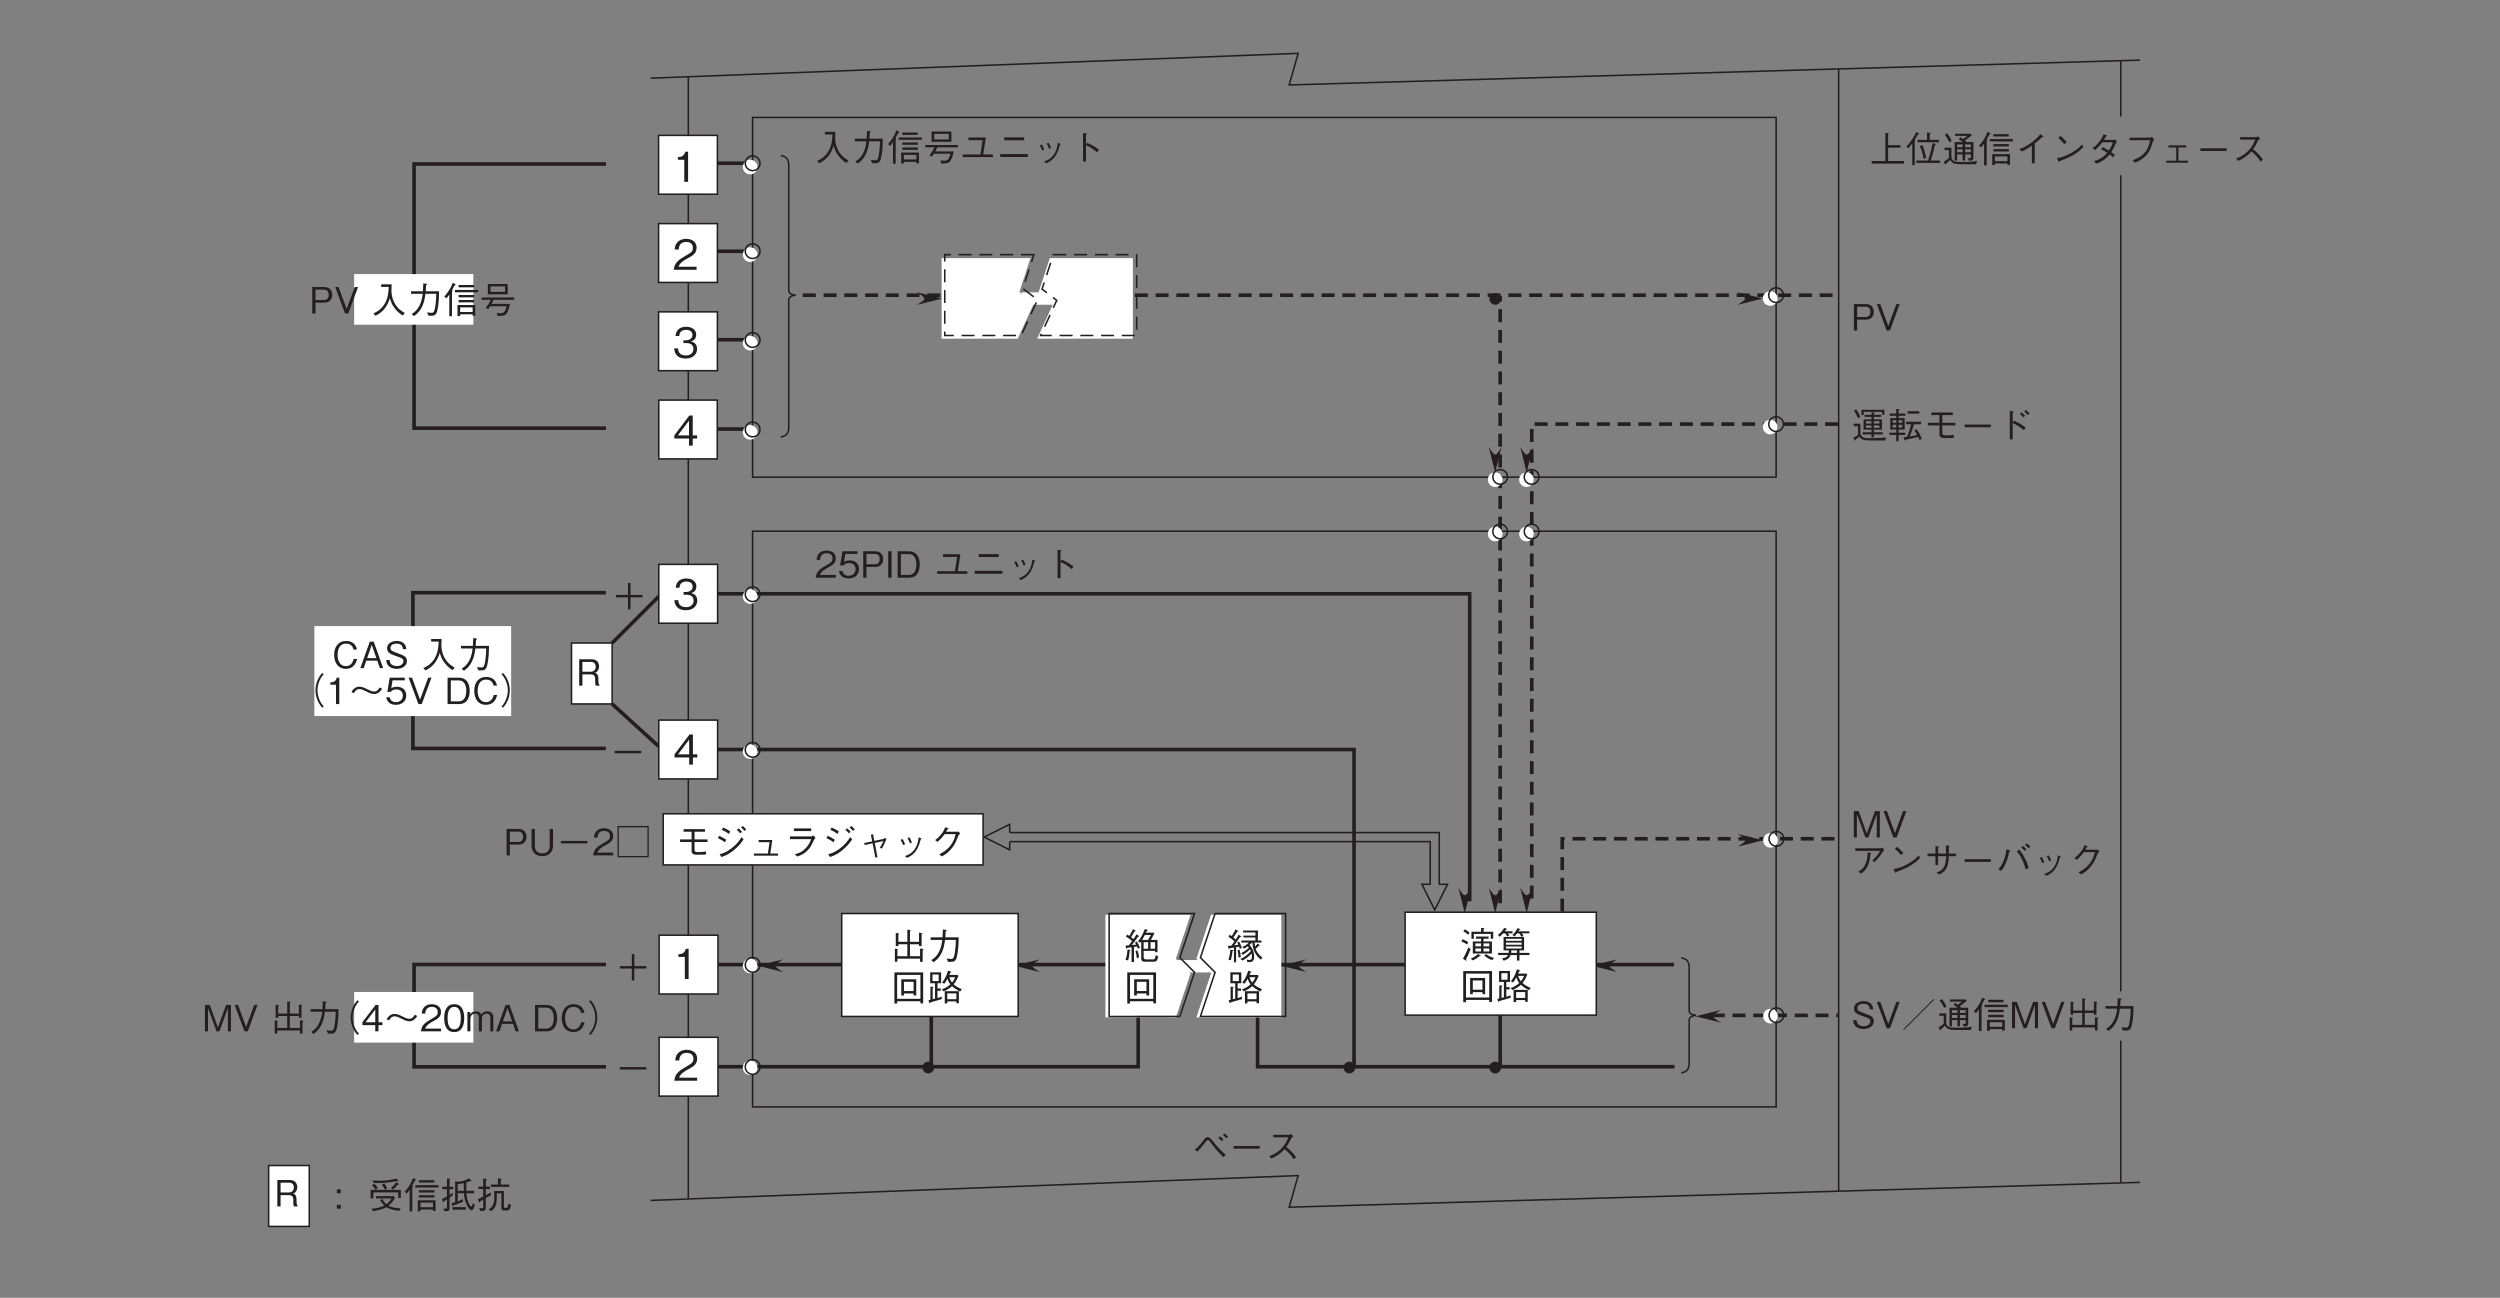 <?xml version="1.0" encoding="UTF-8"?>
<svg xmlns="http://www.w3.org/2000/svg" xmlns:xlink="http://www.w3.org/1999/xlink" width="481.89pt" height="250.16pt" viewBox="0 0 481.89 250.16" version="1.2">
<rect x="0" y="0" width="481.89" height="250.16" fill="#808080" stroke="none"/>
<defs>
<g>
<symbol overflow="visible" id="glyph0-0">
<path style="stroke:none;" d="M 0.703 0.844 L 6.281 0.844 L 6.281 -6.141 L 0.703 -6.141 Z M 3.5 -2.938 L 1.266 -5.797 L 5.719 -5.797 Z M 3.719 -2.656 L 5.938 -5.516 L 5.938 0.203 Z M 1.266 0.484 L 3.5 -2.375 L 5.719 0.484 Z M 1.047 -5.516 L 3.266 -2.656 L 1.047 0.203 Z M 1.047 -5.516 "/>
</symbol>
<symbol overflow="visible" id="glyph0-1">
<path style="stroke:none;" d="M 0.938 -2.312 L 3.25 -2.312 L 3.25 0 L 3.734 0 L 3.734 -2.312 L 6.047 -2.312 L 6.047 -2.781 L 3.734 -2.781 L 3.734 -5.094 L 3.25 -5.094 L 3.25 -2.781 L 0.938 -2.781 Z M 0.938 -2.312 "/>
</symbol>
<symbol overflow="visible" id="glyph0-2">
<path style="stroke:none;" d="M 0.938 -2.312 L 6.047 -2.312 L 6.047 -2.781 L 0.938 -2.781 Z M 0.938 -2.312 "/>
</symbol>
<symbol overflow="visible" id="glyph0-3">
<path style="stroke:none;" d="M 3.641 -2.594 L 6.141 -2.594 L 6.141 -3.094 L 3.641 -3.094 L 3.641 -4.578 L 5.656 -4.578 L 5.656 -5.078 L 1.531 -5.078 L 1.531 -4.578 L 3.078 -4.578 L 3.078 -3.094 L 0.859 -3.094 L 0.859 -2.594 L 3.078 -2.594 L 3.078 -0.906 C 3.078 -0.328 3.469 -0.141 4.047 -0.141 C 5 -0.141 5.391 -0.156 5.859 -0.188 L 5.859 -0.766 C 5.422 -0.703 4.906 -0.656 4.328 -0.656 C 3.703 -0.656 3.641 -0.766 3.641 -1.141 Z M 3.641 -2.594 "/>
</symbol>
<symbol overflow="visible" id="glyph0-4">
<path style="stroke:none;" d="M 1.922 -4.938 C 2.422 -4.734 2.766 -4.547 3.297 -4.156 L 3.547 -4.641 C 3.172 -4.906 2.641 -5.203 2.172 -5.391 Z M 1.172 -3.328 C 1.875 -3.016 2.188 -2.797 2.531 -2.547 L 2.781 -3.031 C 2.328 -3.344 1.812 -3.625 1.391 -3.781 Z M 5.812 -4.562 C 5.656 -4.781 5.344 -5.094 5.141 -5.234 L 4.812 -4.938 C 5.016 -4.797 5.312 -4.484 5.469 -4.281 Z M 5.75 -3.547 C 5.328 -2.906 4.844 -2.172 3.75 -1.344 C 2.734 -0.578 2.047 -0.391 1.5 -0.234 L 1.859 0.297 C 2.5 0.062 3.219 -0.172 4.266 -1.047 C 5.234 -1.844 5.734 -2.547 6.125 -3.094 Z M 6.625 -5.016 C 6.453 -5.266 6.234 -5.453 5.969 -5.688 L 5.625 -5.406 C 5.859 -5.203 6.109 -4.969 6.281 -4.734 Z M 6.625 -5.016 "/>
</symbol>
<symbol overflow="visible" id="glyph0-5">
<path style="stroke:none;" d="M 4.297 -0.375 L 4.672 -2.984 L 2.047 -2.984 L 2.047 -2.562 L 4.156 -2.562 L 3.828 -0.375 L 1.125 -0.375 L 1.125 0.031 L 5.766 0.031 L 5.766 -0.375 Z M 4.297 -0.375 "/>
</symbol>
<symbol overflow="visible" id="glyph0-6">
<path style="stroke:none;" d="M 5.203 -5.219 L 1.875 -5.219 L 1.875 -4.703 L 5.203 -4.703 Z M 5.188 -3.156 C 5.031 -2.703 4.812 -2.094 4.125 -1.391 C 3.344 -0.578 2.688 -0.406 2.047 -0.25 L 2.5 0.203 C 3.266 -0.062 3.984 -0.328 4.859 -1.391 C 5.078 -1.641 5.141 -1.797 5.797 -3.094 C 5.844 -3.172 5.875 -3.203 6.047 -3.344 L 5.625 -3.875 C 5.484 -3.75 5.297 -3.672 5.234 -3.672 L 1.109 -3.672 L 1.109 -3.156 Z M 5.188 -3.156 "/>
</symbol>
<symbol overflow="visible" id="glyph0-7">
<path style="stroke:none;" d="M 3.422 -2.812 L 3.203 -3.859 C 3.219 -3.891 3.312 -3.984 3.312 -4.016 C 3.312 -4.062 3.25 -4.062 3.078 -4.047 L 2.75 -4.016 L 3 -2.719 L 1.469 -2.406 L 1.562 -2.016 L 3.078 -2.344 L 3.609 0.391 L 4.031 0.344 L 3.5 -2.422 L 5.172 -2.781 C 5.016 -2.438 4.75 -1.906 4.484 -1.484 L 4.891 -1.328 C 5.219 -1.922 5.5 -2.562 5.766 -3.203 L 5.438 -3.375 C 5.344 -3.234 5.234 -3.203 5.219 -3.203 Z M 3.422 -2.812 "/>
</symbol>
<symbol overflow="visible" id="glyph0-8">
<path style="stroke:none;" d="M 1.5 -3 C 1.625 -2.797 1.828 -2.438 1.984 -2 L 2.375 -2.172 C 2.203 -2.625 1.984 -3.016 1.875 -3.188 Z M 2.828 -3.344 C 2.922 -3.188 3.141 -2.797 3.312 -2.344 L 3.688 -2.5 C 3.547 -2.922 3.344 -3.312 3.203 -3.5 Z M 2.75 0.453 C 3.328 0.172 3.953 -0.125 4.531 -0.984 C 4.953 -1.609 5.203 -2.438 5.391 -3.125 C 5.531 -3.172 5.547 -3.188 5.547 -3.234 C 5.547 -3.266 5.516 -3.297 5.344 -3.359 L 4.984 -3.5 C 4.906 -2.859 4.812 -2.078 4.219 -1.234 C 3.594 -0.328 2.938 -0.109 2.344 0.109 Z M 2.75 0.453 "/>
</symbol>
<symbol overflow="visible" id="glyph0-9">
<path style="stroke:none;" d="M 3.312 -4.578 C 3.406 -4.75 3.484 -4.906 3.547 -5.062 C 3.688 -5.078 3.766 -5.078 3.766 -5.141 C 3.766 -5.156 3.766 -5.234 3.625 -5.281 L 3.125 -5.453 C 3.031 -5.188 2.906 -4.828 2.484 -4.25 C 1.984 -3.578 1.562 -3.25 1.188 -2.969 L 1.641 -2.625 C 2.391 -3.281 2.703 -3.688 3.016 -4.109 L 5.125 -4.109 C 4.984 -3.5 4.812 -2.766 4.078 -1.844 C 3.312 -0.906 2.578 -0.531 1.969 -0.234 L 2.469 0.188 C 3.078 -0.156 3.422 -0.375 3.891 -0.844 C 4.719 -1.641 5.078 -2.297 5.656 -3.797 C 5.719 -3.922 5.75 -4 6.016 -4.219 L 5.688 -4.609 C 5.594 -4.594 5.547 -4.578 5.438 -4.578 Z M 3.312 -4.578 "/>
</symbol>
<symbol overflow="visible" id="glyph0-10">
<path style="stroke:none;" d="M 4.047 0 L 4.047 -0.531 L 0.984 -0.531 C 1.125 -0.844 1.297 -1.281 2.578 -1.969 C 3.516 -2.469 4.047 -2.844 4.047 -3.75 C 4.047 -4.906 3 -5.234 2.266 -5.234 C 2.016 -5.234 1.281 -5.203 0.797 -4.656 C 0.391 -4.219 0.375 -3.719 0.344 -3.422 L 1.016 -3.422 C 1.031 -3.703 1.078 -4.719 2.281 -4.719 C 2.766 -4.719 3.422 -4.516 3.422 -3.719 C 3.422 -3.078 3.078 -2.891 2.312 -2.453 C 1.031 -1.719 0.281 -1.219 0.188 0 Z M 4.047 0 "/>
</symbol>
<symbol overflow="visible" id="glyph0-11">
<path style="stroke:none;" d="M 4.125 -1.641 C 4.125 -2.75 3.359 -3.344 2.312 -3.344 C 1.703 -3.344 1.406 -3.141 1.234 -3.016 L 1.484 -4.578 L 3.844 -4.578 L 3.844 -5.094 L 0.938 -5.094 L 0.484 -2.359 L 1.141 -2.359 C 1.422 -2.75 1.922 -2.828 2.234 -2.828 C 3.391 -2.828 3.469 -1.859 3.469 -1.625 C 3.469 -0.812 2.828 -0.375 2.109 -0.375 C 1.531 -0.375 1.031 -0.703 0.922 -1.312 L 0.266 -1.312 C 0.422 -0.438 1.016 0.141 2.109 0.141 C 3.203 0.141 4.125 -0.469 4.125 -1.641 Z M 4.125 -1.641 "/>
</symbol>
<symbol overflow="visible" id="glyph0-12">
<path style="stroke:none;" d="M 4.391 -3.578 C 4.391 -4.547 3.75 -5.094 2.906 -5.094 L 0.547 -5.094 L 0.547 0 L 1.172 0 L 1.172 -2.078 L 2.906 -2.078 C 3.844 -2.078 4.391 -2.719 4.391 -3.578 Z M 3.719 -3.594 C 3.719 -3.078 3.484 -2.594 2.844 -2.594 L 1.172 -2.594 L 1.172 -4.578 L 2.844 -4.578 C 3.422 -4.578 3.719 -4.188 3.719 -3.594 Z M 3.719 -3.594 "/>
</symbol>
<symbol overflow="visible" id="glyph0-13">
<path style="stroke:none;" d="M 1.234 0 L 1.234 -5.094 L 0.578 -5.094 L 0.578 0 Z M 1.234 0 "/>
</symbol>
<symbol overflow="visible" id="glyph0-14">
<path style="stroke:none;" d="M 4.859 -2.531 C 4.859 -4.047 4.188 -5.094 2.781 -5.094 L 0.594 -5.094 L 0.594 0 L 2.781 0 C 3.172 0 3.75 -0.109 4.094 -0.422 C 4.547 -0.812 4.859 -1.578 4.859 -2.531 Z M 4.203 -2.547 C 4.203 -1.844 4.016 -1.25 3.734 -0.938 C 3.562 -0.734 3.188 -0.531 2.766 -0.531 L 1.219 -0.531 L 1.219 -4.562 L 2.766 -4.562 C 3.953 -4.562 4.203 -3.375 4.203 -2.547 Z M 4.203 -2.547 "/>
</symbol>
<symbol overflow="visible" id="glyph0-15">
<path style="stroke:none;" d=""/>
</symbol>
<symbol overflow="visible" id="glyph0-16">
<path style="stroke:none;" d="M 4.016 -1.25 L 0.594 -1.25 L 0.594 -0.75 L 6.422 -0.75 L 6.422 -1.25 L 4.562 -1.25 L 5.078 -4.531 L 1.719 -4.531 L 1.719 -4 L 4.438 -4 Z M 4.016 -1.25 "/>
</symbol>
<symbol overflow="visible" id="glyph0-17">
<path style="stroke:none;" d="M 5.484 -3.984 L 5.484 -4.547 L 1.625 -4.547 L 1.625 -3.984 Z M 0.859 -0.766 L 6.188 -0.766 L 6.188 -1.328 L 0.859 -1.328 Z M 0.859 -0.766 "/>
</symbol>
<symbol overflow="visible" id="glyph0-18">
<path style="stroke:none;" d="M 3.438 -3.109 L 3.438 -5.078 C 3.547 -5.156 3.609 -5.203 3.609 -5.234 C 3.609 -5.328 3.438 -5.344 3.406 -5.344 L 2.875 -5.359 L 2.875 0.094 L 3.438 0.094 L 3.438 -3.016 C 3.75 -2.891 4.078 -2.766 4.625 -2.391 C 5.109 -2.078 5.375 -1.844 5.594 -1.656 L 5.938 -2.141 C 5.297 -2.656 4.828 -2.984 3.641 -3.5 Z M 3.438 -3.109 "/>
</symbol>
<symbol overflow="visible" id="glyph0-19">
<path style="stroke:none;" d="M 4.719 -1.844 L 4.719 -5.094 L 4.078 -5.094 L 4.078 -1.75 C 4.078 -1.438 3.984 -0.391 2.641 -0.391 C 1.594 -0.391 1.219 -1.109 1.219 -1.75 L 1.219 -5.094 L 0.578 -5.094 L 0.578 -1.844 C 0.578 -1.406 0.75 0.141 2.672 0.141 C 4.016 0.141 4.719 -0.781 4.719 -1.844 Z M 4.719 -1.844 "/>
</symbol>
<symbol overflow="visible" id="glyph0-20">
<path style="stroke:none;" d="M 0.484 -5.672 L 0.484 0.359 L 6.5 0.359 L 6.5 -5.672 Z M 6.25 -5.406 L 6.25 0.109 L 0.734 0.109 L 0.734 -5.406 Z M 6.25 -5.406 "/>
</symbol>
<symbol overflow="visible" id="glyph0-21">
<path style="stroke:none;" d="M 4.859 -1.75 L 4.188 -1.75 C 4.125 -1.484 3.875 -0.375 2.688 -0.375 C 1.484 -0.375 1.094 -1.562 1.094 -2.547 C 1.094 -3.031 1.188 -4.719 2.734 -4.719 C 3.281 -4.719 4 -4.5 4.156 -3.562 L 4.828 -3.562 C 4.781 -3.75 4.719 -4.078 4.484 -4.438 C 3.984 -5.172 3.094 -5.234 2.75 -5.234 C 1.172 -5.234 0.438 -4.016 0.438 -2.562 C 0.438 -1.047 1.203 0.141 2.672 0.141 C 3.969 0.141 4.609 -0.688 4.859 -1.75 Z M 4.859 -1.75 "/>
</symbol>
<symbol overflow="visible" id="glyph0-22">
<path style="stroke:none;" d="M 4.594 0 L 2.766 -5.094 L 2.016 -5.094 L 0.188 0 L 0.844 0 L 1.328 -1.438 L 3.453 -1.438 L 3.953 0 Z M 3.281 -1.922 L 1.5 -1.922 L 2.391 -4.484 Z M 3.281 -1.922 "/>
</symbol>
<symbol overflow="visible" id="glyph0-23">
<path style="stroke:none;" d="M 4.391 -1.375 C 4.391 -2.156 3.844 -2.422 2.719 -2.828 C 1.453 -3.312 1.219 -3.391 1.219 -3.891 C 1.219 -4.391 1.625 -4.719 2.406 -4.719 C 3.531 -4.719 3.578 -4 3.609 -3.656 L 4.266 -3.656 C 4.25 -3.844 4.219 -4.188 3.984 -4.531 C 3.578 -5.172 2.766 -5.234 2.438 -5.234 C 1.391 -5.234 0.562 -4.703 0.562 -3.828 C 0.562 -2.922 1.328 -2.656 2.328 -2.312 C 3.5 -1.922 3.719 -1.781 3.719 -1.344 C 3.719 -0.891 3.281 -0.391 2.469 -0.391 C 2.266 -0.391 1.797 -0.438 1.453 -0.688 C 1.109 -0.953 1.078 -1.359 1.062 -1.562 L 0.406 -1.562 C 0.422 -1.312 0.438 -0.969 0.688 -0.609 C 1.172 0.047 1.969 0.141 2.391 0.141 C 3.484 0.141 4.391 -0.422 4.391 -1.375 Z M 4.391 -1.375 "/>
</symbol>
<symbol overflow="visible" id="glyph0-24">
<path style="stroke:none;" d="M 6.5 -0.094 C 6 -0.359 5.078 -0.891 4.438 -2.172 C 4.109 -2.828 3.922 -3.688 3.922 -4.422 C 3.922 -4.531 3.953 -5.031 3.953 -5.156 C 3.953 -5.406 3.969 -5.484 3.969 -5.609 L 1.953 -5.609 L 1.953 -5.109 L 3.406 -5.109 C 3.359 -4.062 3.281 -2.984 2.641 -1.891 C 1.922 -0.656 0.922 -0.219 0.453 -0.016 L 0.844 0.453 C 2.562 -0.391 3.203 -1.625 3.625 -2.953 C 3.844 -2.203 4.016 -1.703 4.562 -1 C 5.172 -0.188 5.75 0.172 6.094 0.391 Z M 6.5 -0.094 "/>
</symbol>
<symbol overflow="visible" id="glyph0-25">
<path style="stroke:none;" d="M 1.297 0.516 C 2.766 -0.5 3.297 -1.984 3.5 -3.781 L 5.594 -3.781 C 5.578 -2.969 5.531 -2.172 5.406 -1.375 C 5.219 -0.281 5.094 -0.125 4.688 -0.125 C 4.406 -0.125 4.047 -0.172 3.812 -0.203 L 4.094 0.438 L 4.547 0.438 C 5.234 0.438 5.562 0.359 5.797 -0.578 C 6.109 -1.906 6.125 -3.422 6.125 -4.281 L 3.562 -4.281 C 3.594 -4.75 3.594 -4.797 3.625 -5.438 C 3.766 -5.531 3.828 -5.562 3.828 -5.625 C 3.828 -5.688 3.703 -5.703 3.672 -5.719 L 3.094 -5.797 C 3.062 -4.828 3.031 -4.5 3.016 -4.281 L 0.734 -4.281 L 0.734 -3.781 L 2.969 -3.781 C 2.703 -1.047 1.375 -0.219 0.859 0.109 Z M 1.297 0.516 "/>
</symbol>
<symbol overflow="visible" id="glyph0-26">
<path style="stroke:none;" d="M 6.297 -6 C 6.016 -5.703 5.844 -5.516 5.641 -5.125 C 5.203 -4.359 4.984 -3.5 4.984 -2.656 C 4.984 -1.812 5.203 -0.938 5.641 -0.188 C 5.844 0.203 6.016 0.391 6.297 0.703 L 6.578 0.453 C 6.312 0.156 6.156 -0.016 5.953 -0.391 C 5.578 -1.094 5.359 -1.906 5.359 -2.656 C 5.359 -3.406 5.578 -4.219 5.953 -4.906 C 6.156 -5.281 6.312 -5.469 6.578 -5.75 Z M 6.297 -6 "/>
</symbol>
<symbol overflow="visible" id="glyph0-27">
<path style="stroke:none;" d="M 2.594 0 L 2.594 -5.094 L 2.109 -5.094 C 1.906 -4.25 1.328 -4.219 0.875 -4.188 L 0.875 -3.734 L 1.953 -3.734 L 1.953 0 Z M 2.594 0 "/>
</symbol>
<symbol overflow="visible" id="glyph0-28">
<path style="stroke:none;" d="M 5.969 -3.203 C 5.828 -2.953 5.531 -2.422 4.938 -2.422 C 4.578 -2.422 4.297 -2.516 3.578 -2.875 C 2.938 -3.203 2.531 -3.359 2.031 -3.359 C 1.781 -3.359 1.344 -3.281 0.953 -2.891 C 0.75 -2.703 0.656 -2.531 0.547 -2.328 L 1.016 -2.109 C 1.156 -2.359 1.453 -2.891 2.047 -2.891 C 2.406 -2.891 2.688 -2.797 3.406 -2.438 C 4.047 -2.109 4.453 -1.938 4.953 -1.938 C 5.203 -1.938 5.641 -2.031 6.031 -2.422 C 6.234 -2.609 6.328 -2.781 6.438 -2.984 Z M 5.969 -3.203 "/>
</symbol>
<symbol overflow="visible" id="glyph0-29">
<path style="stroke:none;" d="M 4.594 -5.094 L 3.953 -5.094 L 2.391 -0.859 L 0.844 -5.094 L 0.188 -5.094 L 2.078 0 L 2.719 0 Z M 4.594 -5.094 "/>
</symbol>
<symbol overflow="visible" id="glyph0-30">
<path style="stroke:none;" d="M 0.688 0.703 C 0.969 0.391 1.141 0.203 1.344 -0.188 C 1.781 -0.938 2 -1.812 2 -2.656 C 2 -3.5 1.781 -4.359 1.344 -5.125 C 1.141 -5.516 0.969 -5.703 0.688 -6 L 0.406 -5.75 C 0.672 -5.469 0.828 -5.281 1.031 -4.906 C 1.406 -4.219 1.625 -3.406 1.625 -2.656 C 1.625 -1.906 1.406 -1.094 1.031 -0.391 C 0.828 -0.016 0.672 0.156 0.406 0.453 Z M 0.688 0.703 "/>
</symbol>
<symbol overflow="visible" id="glyph0-31">
<path style="stroke:none;" d="M 4.484 0 L 4.484 -0.109 C 4.391 -0.172 4.344 -0.234 4.312 -0.391 C 4.281 -0.531 4.25 -0.766 4.25 -0.984 L 4.25 -1.359 C 4.25 -1.516 4.234 -1.844 4.078 -2.109 C 3.922 -2.375 3.766 -2.406 3.578 -2.469 C 3.719 -2.516 3.859 -2.578 4 -2.719 C 4.25 -2.953 4.391 -3.344 4.391 -3.719 C 4.391 -4.359 4 -5.094 2.969 -5.094 L 0.547 -5.094 L 0.547 0 L 1.172 0 L 1.172 -2.172 L 2.766 -2.172 C 3.234 -2.172 3.625 -2.016 3.625 -1.312 L 3.625 -0.875 C 3.625 -0.453 3.656 -0.266 3.734 0 Z M 3.734 -3.656 C 3.734 -3.109 3.375 -2.688 2.781 -2.688 L 1.172 -2.688 L 1.172 -4.578 L 2.844 -4.578 C 3.469 -4.578 3.734 -4.141 3.734 -3.656 Z M 3.734 -3.656 "/>
</symbol>
<symbol overflow="visible" id="glyph0-32">
<path style="stroke:none;" d="M 3.219 0.5 L 3.219 0.172 L 5.625 0.172 L 5.625 0.453 L 6.125 0.453 L 6.125 -1.625 L 2.703 -1.625 L 2.703 0.5 Z M 5.625 -0.281 L 3.219 -0.281 L 3.219 -1.172 L 5.625 -1.172 Z M 0.578 -2.922 C 0.859 -3.25 1.031 -3.516 1.125 -3.656 L 1.125 0.531 L 1.641 0.531 L 1.641 -4.125 C 1.656 -4.156 1.766 -4.266 1.766 -4.344 C 1.766 -4.406 1.688 -4.422 1.625 -4.438 C 1.781 -4.719 1.922 -4.969 2.156 -5.422 C 2.281 -5.469 2.359 -5.5 2.359 -5.562 C 2.359 -5.609 2.281 -5.656 2.25 -5.672 L 1.781 -5.906 C 1.438 -4.953 1.016 -4.219 0.156 -3.25 Z M 5.875 -5.031 L 5.875 -5.484 L 2.922 -5.484 L 2.922 -5.031 Z M 5.906 -3.109 L 5.906 -3.562 L 2.922 -3.562 L 2.922 -3.109 Z M 5.906 -2.141 L 5.906 -2.594 L 2.922 -2.594 L 2.922 -2.141 Z M 6.688 -4.078 L 6.688 -4.531 L 2.219 -4.531 L 2.219 -4.078 Z M 6.688 -4.078 "/>
</symbol>
<symbol overflow="visible" id="glyph0-33">
<path style="stroke:none;" d="M 5.406 -3.688 L 5.406 -5.672 L 1.578 -5.672 L 1.578 -3.688 Z M 4.891 -4.156 L 2.094 -4.156 L 2.094 -5.219 L 4.891 -5.219 Z M 6.656 -2.625 L 6.656 -3.078 L 0.359 -3.078 L 0.359 -2.625 L 2.141 -2.625 C 1.844 -2.031 1.578 -1.578 1.172 -1.047 L 1.672 -0.844 C 1.719 -0.922 1.953 -1.297 2.016 -1.391 L 5.203 -1.391 C 4.969 -0.438 4.719 -0.047 4.094 -0.047 C 3.938 -0.047 3.688 -0.062 3.312 -0.125 L 3.438 0.469 C 4.156 0.484 4.641 0.469 4.953 0.25 C 5.484 -0.141 5.797 -1.484 5.859 -1.844 L 2.297 -1.844 C 2.438 -2.078 2.562 -2.312 2.703 -2.625 Z M 6.656 -2.625 "/>
</symbol>
<symbol overflow="visible" id="glyph0-34">
<path style="stroke:none;" d="M 4.391 -4.875 C 4.5 -4.906 4.562 -4.922 4.562 -5 C 4.562 -5.062 4.484 -5.078 4.406 -5.078 L 3.938 -5.125 L 3.938 -4.625 L 2.594 -4.625 L 2.594 -4.234 L 3.938 -4.234 L 3.938 -3.75 L 2.406 -3.75 L 2.406 -1.766 L 3.938 -1.766 L 3.938 -1.266 L 2.234 -1.266 L 2.234 -0.859 L 3.938 -0.859 L 3.938 -0.297 L 4.391 -0.297 L 4.391 -0.859 L 6.125 -0.859 L 6.125 -1.266 L 4.391 -1.266 L 4.391 -1.766 L 5.953 -1.766 L 5.953 -3.75 L 4.391 -3.75 L 4.391 -4.234 L 5.781 -4.234 L 5.781 -4.625 L 4.391 -4.625 Z M 5.469 -2.938 L 4.391 -2.938 L 4.391 -3.406 L 5.469 -3.406 Z M 5.469 -2.109 L 4.391 -2.109 L 4.391 -2.594 L 5.469 -2.594 Z M 2.875 -2.109 L 2.875 -2.594 L 3.938 -2.594 L 3.938 -2.109 Z M 2.875 -2.938 L 2.875 -3.406 L 3.938 -3.406 L 3.938 -2.938 Z M 2.453 -5.203 L 5.969 -5.203 L 5.969 -4.641 L 6.422 -4.641 L 6.422 -5.594 L 2.016 -5.594 L 2.016 -4.609 L 2.453 -4.609 Z M 0.562 -5.453 C 0.922 -4.922 1.141 -4.438 1.312 -3.984 L 1.781 -4.234 C 1.5 -4.969 1.203 -5.391 0.969 -5.688 Z M 6.781 -0.25 C 6.188 -0.203 5.719 -0.188 5.203 -0.156 C 5.141 -0.156 3.781 -0.125 3.422 -0.125 C 3 -0.125 2.438 -0.125 2.094 -0.453 C 1.891 -0.641 1.797 -0.859 1.797 -1.016 L 1.797 -2.922 L 0.516 -2.922 L 0.516 -2.438 L 1.344 -2.438 L 1.344 -0.766 C 1.125 -0.578 0.766 -0.375 0.438 -0.203 L 0.656 0.281 C 0.672 0.312 0.703 0.375 0.75 0.375 C 0.812 0.375 0.812 0.266 0.812 0.219 C 1.219 -0.109 1.406 -0.281 1.578 -0.438 C 1.922 0.078 2.297 0.312 3.641 0.312 L 6.562 0.312 Z M 6.781 -0.25 "/>
</symbol>
<symbol overflow="visible" id="glyph0-35">
<path style="stroke:none;" d="M 1.734 -4.875 L 0.484 -4.875 L 0.484 -4.438 L 1.734 -4.438 L 1.734 -3.984 L 0.578 -3.984 L 0.578 -1.781 L 1.734 -1.781 L 1.734 -1.188 L 0.422 -1.188 L 0.422 -0.75 L 1.734 -0.75 L 1.734 0.453 L 2.188 0.453 L 2.188 -0.75 L 3.469 -0.75 L 3.469 -1.188 L 2.188 -1.188 L 2.188 -1.781 L 3.359 -1.781 L 3.359 -3.984 L 2.188 -3.984 L 2.188 -4.438 L 3.5 -4.438 L 3.5 -4.875 L 2.188 -4.875 L 2.188 -5.516 C 2.312 -5.547 2.375 -5.578 2.375 -5.641 C 2.375 -5.703 2.297 -5.719 2.234 -5.719 L 1.734 -5.766 Z M 1.031 -3.094 L 1.031 -3.594 L 1.734 -3.594 L 1.734 -3.094 Z M 2.891 -3.094 L 2.188 -3.094 L 2.188 -3.594 L 2.891 -3.594 Z M 1.031 -2.172 L 1.031 -2.703 L 1.734 -2.703 L 1.734 -2.172 Z M 2.891 -2.172 L 2.188 -2.172 L 2.188 -2.703 L 2.891 -2.703 Z M 6.188 -4.844 L 6.188 -5.328 L 3.922 -5.328 L 3.922 -4.844 Z M 6.656 0.016 C 6.438 -0.625 6.016 -1.438 5.594 -1.891 L 5.219 -1.625 C 5.422 -1.344 5.609 -1.031 5.766 -0.75 C 5.328 -0.625 4.641 -0.5 4.344 -0.453 C 4.578 -1.031 4.953 -2.078 5.172 -2.812 L 6.516 -2.812 L 6.516 -3.297 L 3.641 -3.297 L 3.641 -2.812 L 4.609 -2.812 C 4.328 -1.781 4.141 -1.078 3.797 -0.375 C 3.516 -0.328 3.422 -0.328 3.156 -0.328 L 3.328 0.266 C 3.344 0.281 3.359 0.344 3.422 0.344 C 3.438 0.344 3.516 0.328 3.594 0.156 C 4.453 0 5.609 -0.266 5.969 -0.359 C 6.062 -0.141 6.156 0.062 6.219 0.234 Z M 6.656 0.016 "/>
</symbol>
<symbol overflow="visible" id="glyph0-36">
<path style="stroke:none;" d="M 6.016 -2.234 L 6.016 -2.75 L 0.969 -2.75 L 0.969 -2.234 Z M 6.016 -2.234 "/>
</symbol>
<symbol overflow="visible" id="glyph0-37">
<path style="stroke:none;" d="M 3.25 -3.078 L 3.25 -5.078 C 3.312 -5.109 3.422 -5.203 3.422 -5.234 C 3.422 -5.312 3.297 -5.328 3.234 -5.328 L 2.688 -5.359 L 2.688 0.094 L 3.25 0.094 L 3.25 -3.016 C 3.922 -2.734 4.609 -2.359 5.406 -1.656 L 5.75 -2.141 C 5.188 -2.594 4.672 -2.969 3.516 -3.5 Z M 5.641 -4.438 C 5.516 -4.578 5.234 -4.906 4.969 -5.109 L 4.641 -4.797 C 4.812 -4.656 5.109 -4.359 5.312 -4.125 Z M 6.5 -4.891 C 6.328 -5.094 6.047 -5.391 5.797 -5.562 L 5.469 -5.266 C 5.672 -5.125 5.969 -4.828 6.141 -4.578 Z M 6.5 -4.891 "/>
</symbol>
<symbol overflow="visible" id="glyph0-38">
<path style="stroke:none;" d="M 5.547 0 L 5.547 -5.094 L 4.609 -5.094 L 3.031 -0.766 L 1.469 -5.094 L 0.531 -5.094 L 0.531 0 L 1.125 0 L 1.125 -4.484 L 2.766 0 L 3.328 0 L 4.953 -4.484 L 4.953 0 Z M 5.547 0 "/>
</symbol>
<symbol overflow="visible" id="glyph0-39">
<path style="stroke:none;" d="M 5.594 -4.359 C 5.469 -4.094 5.344 -3.875 4.906 -3.344 C 4.484 -2.844 4.281 -2.672 4.109 -2.531 L 4.484 -2.172 C 5.266 -2.859 5.859 -3.719 6.406 -4.609 L 6 -4.984 C 5.906 -4.906 5.797 -4.859 5.75 -4.859 L 0.812 -4.859 L 0.812 -4.359 Z M 1.906 0.031 C 2.5 -0.391 2.734 -0.609 3.031 -1.125 C 3.562 -2.016 3.625 -2.719 3.734 -3.734 C 3.875 -3.828 3.891 -3.828 3.891 -3.875 C 3.891 -3.906 3.859 -3.953 3.781 -3.953 L 3.188 -4.078 C 3.172 -3.5 3.156 -2.812 2.859 -2.031 C 2.484 -1.031 2 -0.719 1.422 -0.359 Z M 1.906 0.031 "/>
</symbol>
<symbol overflow="visible" id="glyph0-40">
<path style="stroke:none;" d="M 3.109 -3.922 C 2.703 -4.438 2.109 -4.969 1.891 -5.141 L 1.484 -4.75 C 1.906 -4.375 2.297 -4 2.641 -3.562 Z M 6.078 -3.5 C 5.672 -3.062 5.188 -2.531 3.969 -1.844 C 2.688 -1.109 1.922 -0.984 1.234 -0.859 L 1.469 -0.281 C 1.516 -0.188 1.547 -0.109 1.609 -0.109 C 1.641 -0.109 1.719 -0.266 1.734 -0.281 C 4.672 -1.344 5.531 -2.203 6.312 -2.984 Z M 6.078 -3.5 "/>
</symbol>
<symbol overflow="visible" id="glyph0-41">
<path style="stroke:none;" d="M 4.891 -3.828 L 4.891 -5.125 C 4.969 -5.156 5.047 -5.203 5.047 -5.266 C 5.047 -5.344 4.938 -5.344 4.844 -5.359 L 4.328 -5.406 C 4.344 -5.016 4.359 -4.422 4.359 -3.828 L 2.828 -3.828 L 2.828 -5.016 C 2.984 -5.078 3 -5.094 3 -5.141 C 3 -5.188 2.922 -5.203 2.875 -5.203 L 2.312 -5.266 L 2.312 -3.828 L 0.781 -3.828 L 0.781 -3.328 L 2.312 -3.328 L 2.312 -1.625 L 2.828 -1.625 L 2.828 -3.328 L 4.391 -3.328 C 4.344 -2.594 4.312 -2.016 4.031 -1.406 C 3.656 -0.625 3.188 -0.422 2.531 -0.203 L 3.016 0.203 C 3.641 -0.078 4.125 -0.328 4.5 -1.172 C 4.828 -1.875 4.859 -2.516 4.891 -3.328 L 6.297 -3.328 L 6.297 -3.828 Z M 4.891 -3.828 "/>
</symbol>
<symbol overflow="visible" id="glyph0-42">
<path style="stroke:none;" d="M 1.031 -0.484 C 1.312 -0.844 1.469 -1.047 1.688 -1.484 C 2.219 -2.5 2.391 -3.297 2.594 -4.234 C 2.703 -4.266 2.828 -4.281 2.828 -4.359 C 2.828 -4.438 2.703 -4.484 2.656 -4.484 L 2.047 -4.672 C 1.984 -4.156 1.891 -3.5 1.562 -2.625 C 1.203 -1.641 0.844 -1.219 0.484 -0.812 Z M 4.031 -4.281 C 4.25 -4.016 4.547 -3.688 4.938 -2.938 C 5.406 -2.047 5.578 -1.391 5.75 -0.781 L 6.328 -1.062 C 6.234 -1.453 6.109 -1.906 5.688 -2.75 C 5.234 -3.656 4.875 -4.141 4.531 -4.578 Z M 6.641 -5.188 C 6.438 -5.406 6.172 -5.625 5.969 -5.797 L 5.641 -5.469 C 5.781 -5.359 6.109 -5.109 6.328 -4.859 Z M 5.891 -4.688 C 5.656 -4.953 5.281 -5.266 5.219 -5.312 L 4.891 -4.984 C 5.016 -4.891 5.344 -4.641 5.578 -4.359 Z M 5.891 -4.688 "/>
</symbol>
<symbol overflow="visible" id="glyph0-43">
<path style="stroke:none;" d="M 6.5 -5.531 L 6.359 -5.656 L 0.484 0.219 L 0.609 0.344 Z M 6.5 -5.531 "/>
</symbol>
<symbol overflow="visible" id="glyph0-44">
<path style="stroke:none;" d="M 6.047 -0.984 L 6.047 -3.953 L 4.719 -3.953 C 4.672 -4 4.609 -4.078 4.422 -4.234 C 4.922 -4.609 5.203 -4.828 5.75 -5.266 L 5.547 -5.562 L 2.5 -5.562 L 2.5 -5.141 L 4.859 -5.141 C 4.609 -4.938 4.547 -4.906 4.062 -4.531 C 3.672 -4.797 3.672 -4.797 3.516 -4.891 L 3.234 -4.484 C 3.609 -4.281 3.781 -4.141 3.984 -3.953 L 2.438 -3.953 L 2.438 -0.375 L 2.906 -0.375 L 2.906 -1.578 L 3.969 -1.578 L 3.969 -0.391 L 4.453 -0.391 L 4.453 -1.578 L 5.562 -1.578 L 5.562 -1.125 C 5.562 -0.922 5.562 -0.828 5.297 -0.828 C 5.234 -0.828 5.125 -0.844 4.938 -0.859 L 5.219 -0.328 C 5.969 -0.375 6.047 -0.5 6.047 -0.984 Z M 5.562 -2.953 L 4.453 -2.953 L 4.453 -3.5 L 5.562 -3.5 Z M 5.562 -1.984 L 4.453 -1.984 L 4.453 -2.562 L 5.562 -2.562 Z M 3.969 -2.953 L 2.906 -2.953 L 2.906 -3.5 L 3.969 -3.5 Z M 3.969 -1.984 L 2.906 -1.984 L 2.906 -2.562 L 3.969 -2.562 Z M 6.766 -0.297 C 6.281 -0.219 5.422 -0.109 3.766 -0.109 C 2.906 -0.109 2.656 -0.141 2.406 -0.234 C 2.141 -0.328 1.812 -0.641 1.812 -1.031 L 1.812 -2.875 L 0.484 -2.875 L 0.484 -2.406 L 1.328 -2.406 L 1.328 -0.875 C 0.891 -0.5 0.594 -0.297 0.312 -0.141 L 0.609 0.312 C 0.641 0.344 0.672 0.391 0.719 0.391 C 0.812 0.391 0.797 0.281 0.797 0.188 C 1.188 -0.125 1.453 -0.359 1.578 -0.484 C 1.922 0.094 2.328 0.328 3.453 0.328 L 6.547 0.328 Z M 1.859 -4.203 C 1.578 -4.812 1.266 -5.25 0.969 -5.656 L 0.547 -5.359 C 0.844 -4.969 1.094 -4.578 1.438 -3.906 Z M 1.859 -4.203 "/>
</symbol>
<symbol overflow="visible" id="glyph0-45">
<path style="stroke:none;" d="M 1.297 -0.172 L 5.672 -0.172 L 5.672 0.438 L 6.172 0.438 L 6.172 -1.797 C 6.219 -1.844 6.344 -1.922 6.344 -1.984 C 6.344 -2.031 6.281 -2.047 6.172 -2.062 L 5.672 -2.125 L 5.672 -0.656 L 3.719 -0.656 L 3.719 -2.953 L 5.469 -2.953 L 5.469 -2.609 L 5.969 -2.609 L 5.969 -4.875 C 6.047 -4.922 6.109 -4.969 6.109 -5.016 C 6.109 -5.078 6 -5.094 5.953 -5.094 L 5.469 -5.188 L 5.469 -3.422 L 3.719 -3.422 L 3.719 -5.469 C 3.812 -5.531 3.859 -5.562 3.859 -5.594 C 3.859 -5.672 3.766 -5.672 3.719 -5.688 L 3.219 -5.766 L 3.219 -3.422 L 1.484 -3.422 L 1.484 -4.828 C 1.531 -4.859 1.625 -4.906 1.625 -4.969 C 1.625 -5.031 1.516 -5.047 1.438 -5.062 L 0.984 -5.125 L 0.984 -2.609 L 1.484 -2.609 L 1.484 -2.953 L 3.219 -2.953 L 3.219 -0.656 L 1.297 -0.656 L 1.297 -1.859 C 1.344 -1.875 1.422 -1.906 1.422 -1.953 C 1.422 -2.031 1.297 -2.047 1.25 -2.047 L 0.812 -2.094 L 0.812 0.422 L 1.297 0.422 Z M 1.297 -0.172 "/>
</symbol>
<symbol overflow="visible" id="glyph0-46">
<path style="stroke:none;" d="M 6.625 0.203 L 6.625 -0.297 L 3.562 -0.297 L 3.562 -2.875 L 5.938 -2.875 L 5.938 -3.359 L 3.562 -3.359 L 3.562 -5.453 C 3.641 -5.5 3.688 -5.531 3.688 -5.578 C 3.688 -5.641 3.609 -5.672 3.562 -5.672 L 3.031 -5.703 L 3.031 -0.297 L 0.391 -0.297 L 0.391 0.203 Z M 6.625 0.203 "/>
</symbol>
<symbol overflow="visible" id="glyph0-47">
<path style="stroke:none;" d="M 6.594 0.078 L 6.594 -0.391 L 4.797 -0.391 C 5.125 -1.375 5.359 -2.234 5.609 -3.375 C 5.734 -3.422 5.781 -3.438 5.781 -3.5 C 5.781 -3.562 5.688 -3.594 5.625 -3.609 L 5.156 -3.75 C 5.031 -3.078 4.797 -1.938 4.281 -0.391 L 2.016 -0.391 L 2.016 0.078 Z M 2.547 -5.531 C 2.547 -5.594 2.5 -5.625 2.422 -5.672 L 1.969 -5.875 C 1.547 -4.781 0.828 -3.844 0.094 -3.078 L 0.453 -2.75 C 0.859 -3.172 1.047 -3.422 1.234 -3.688 L 1.234 0.484 L 1.719 0.484 L 1.719 -4.203 C 1.766 -4.25 1.844 -4.312 1.844 -4.328 C 1.844 -4.344 1.828 -4.359 1.75 -4.469 C 2.156 -5.094 2.25 -5.266 2.328 -5.422 C 2.484 -5.453 2.547 -5.453 2.547 -5.531 Z M 6.391 -3.906 L 6.391 -4.375 L 4.609 -4.375 L 4.609 -5.469 C 4.672 -5.516 4.766 -5.594 4.766 -5.641 C 4.766 -5.703 4.641 -5.719 4.625 -5.719 L 4.078 -5.766 L 4.078 -4.375 L 2.266 -4.375 L 2.266 -3.906 Z M 3.922 -0.844 C 3.688 -2.359 3.312 -3.094 3.172 -3.375 L 2.703 -3.188 C 3.094 -2.281 3.281 -1.547 3.422 -0.719 Z M 3.922 -0.844 "/>
</symbol>
<symbol overflow="visible" id="glyph0-48">
<path style="stroke:none;" d="M 3.922 0.141 L 3.922 -3.672 C 4.562 -4.172 4.75 -4.359 5.344 -4.922 C 5.422 -4.906 5.453 -4.906 5.5 -4.906 C 5.578 -4.906 5.594 -4.938 5.594 -4.953 C 5.594 -5.016 5.531 -5.078 5.516 -5.078 L 5.031 -5.484 C 4.672 -5.078 4.188 -4.516 3.219 -3.797 C 2.141 -3 1.531 -2.797 0.922 -2.594 L 1.438 -2.141 C 2.047 -2.406 2.547 -2.688 3.359 -3.25 L 3.359 0.141 Z M 3.922 0.141 "/>
</symbol>
<symbol overflow="visible" id="glyph0-49">
<path style="stroke:none;" d="M 5.469 -4.438 C 5.359 -4.406 5.141 -4.359 5.016 -4.359 L 3.312 -4.359 C 3.547 -4.766 3.578 -4.812 3.672 -5.016 C 3.734 -5.016 3.906 -5.047 3.906 -5.125 C 3.906 -5.156 3.891 -5.203 3.797 -5.25 L 3.25 -5.469 C 3.156 -5.234 3 -4.844 2.531 -4.188 C 1.953 -3.375 1.531 -3.078 1.094 -2.781 L 1.562 -2.422 C 1.875 -2.656 2.328 -3.016 2.984 -3.906 L 5.031 -3.906 C 4.922 -3.562 4.734 -3.062 4.25 -2.312 C 4.062 -2.438 3.703 -2.641 3.062 -2.969 L 2.734 -2.547 C 3.297 -2.297 3.578 -2.125 3.953 -1.891 C 3.688 -1.578 3.375 -1.234 2.781 -0.859 C 2.203 -0.5 1.766 -0.391 1.406 -0.297 L 1.766 0.203 C 2.188 0.062 2.672 -0.062 3.281 -0.516 C 3.844 -0.906 4.156 -1.281 4.406 -1.578 C 4.594 -1.438 4.734 -1.312 5.031 -1.016 L 5.406 -1.438 C 5.172 -1.656 4.953 -1.828 4.703 -2 C 5.016 -2.438 5.109 -2.625 5.625 -3.781 C 5.672 -3.844 5.672 -3.859 5.797 -3.969 Z M 5.469 -4.438 "/>
</symbol>
<symbol overflow="visible" id="glyph0-50">
<path style="stroke:none;" d="M 5.219 -4.312 C 5.062 -3.484 4.875 -2.562 3.938 -1.641 C 3.172 -0.906 2.422 -0.656 1.844 -0.453 L 2.328 0.031 C 2.969 -0.25 3.375 -0.453 3.891 -0.859 C 4.812 -1.594 5.266 -2.312 5.797 -4.156 C 5.844 -4.266 5.859 -4.281 6.047 -4.484 L 5.516 -4.938 C 5.391 -4.875 5.266 -4.797 5.203 -4.797 L 1.266 -4.797 L 1.266 -4.312 Z M 5.219 -4.312 "/>
</symbol>
<symbol overflow="visible" id="glyph0-51">
<path style="stroke:none;" d="M 5.562 -0.359 L 3.703 -0.359 L 3.703 -2.906 L 5.188 -2.906 L 5.188 -3.312 L 1.781 -3.312 L 1.781 -2.906 L 3.281 -2.906 L 3.281 -0.359 L 1.359 -0.359 L 1.359 0.031 L 5.562 0.031 Z M 5.562 -0.359 "/>
</symbol>
<symbol overflow="visible" id="glyph0-52">
<path style="stroke:none;" d="M 5.094 -5.062 C 5.016 -5 4.875 -4.906 4.766 -4.906 L 1.656 -4.906 L 1.656 -4.422 L 4.562 -4.422 C 4.312 -3.812 4.016 -3.047 3.094 -2.156 C 2.172 -1.25 1.453 -1 0.859 -0.797 L 1.266 -0.328 C 2.219 -0.75 2.953 -1.172 3.828 -2.141 C 4.016 -2 4.281 -1.781 4.672 -1.375 C 5.172 -0.844 5.375 -0.516 5.562 -0.188 L 6.047 -0.578 C 5.469 -1.422 4.797 -2.047 4.156 -2.578 C 4.531 -3.094 4.719 -3.422 5.125 -4.281 C 5.203 -4.391 5.219 -4.406 5.531 -4.609 Z M 5.094 -5.062 "/>
</symbol>
<symbol overflow="visible" id="glyph0-53">
<path style="stroke:none;" d="M 0.969 -1.656 C 1.594 -2.297 2.359 -3.266 2.594 -3.562 C 2.828 -3.875 2.859 -3.906 3 -3.906 C 3.141 -3.906 3.234 -3.781 3.422 -3.547 C 4.281 -2.422 4.891 -1.641 5.984 -0.594 L 6.438 -1.047 C 5.297 -2.016 4.609 -2.859 3.734 -3.953 C 3.469 -4.266 3.234 -4.453 2.953 -4.453 C 2.781 -4.453 2.609 -4.375 2.5 -4.281 C 2.438 -4.219 2.031 -3.656 1.938 -3.547 C 1.188 -2.609 0.75 -2.25 0.469 -2.016 Z M 6 -4.016 C 5.797 -4.234 5.531 -4.453 5.312 -4.609 L 5 -4.281 C 5.219 -4.141 5.484 -3.906 5.688 -3.688 Z M 6.891 -4.562 C 6.656 -4.812 6.375 -5.031 6.203 -5.156 L 5.891 -4.844 C 6.094 -4.688 6.359 -4.484 6.594 -4.234 Z M 6.891 -4.562 "/>
</symbol>
<symbol overflow="visible" id="glyph0-54">
<path style="stroke:none;" d="M 1.281 -2.969 L 1.281 -3.719 L 0.531 -3.719 L 0.531 -2.969 Z M 1.281 0 L 1.281 -0.75 L 0.531 -0.75 L 0.531 0 Z M 1.281 0 "/>
</symbol>
<symbol overflow="visible" id="glyph0-55">
<path style="stroke:none;" d="M 1.609 -1.969 L 4.609 -1.969 C 4.344 -1.5 4.094 -1.219 3.609 -0.859 C 3.297 -1.141 3.094 -1.391 2.812 -1.875 L 2.406 -1.641 C 2.656 -1.203 2.859 -0.938 3.219 -0.609 C 2.438 -0.234 1.781 -0.078 0.75 0.016 L 1.078 0.484 C 2.297 0.281 2.906 0.094 3.625 -0.281 C 4.188 0.078 5.109 0.328 6.125 0.422 L 6.375 -0.062 C 5.797 -0.094 4.656 -0.203 4.016 -0.562 C 4.547 -0.969 4.859 -1.375 5.297 -2.125 L 5 -2.422 L 1.609 -2.422 Z M 5.906 -2.047 L 6.406 -2.047 L 6.406 -3.625 L 0.578 -3.625 L 0.578 -1.969 L 1.109 -1.969 L 1.109 -3.141 L 5.906 -3.141 Z M 1.188 -4.969 C 1.438 -4.938 1.703 -4.938 2.109 -4.938 C 3.609 -4.938 4.906 -5.188 5.672 -5.328 C 5.797 -5.281 5.844 -5.266 5.906 -5.266 C 5.938 -5.266 6 -5.281 6 -5.328 C 6 -5.375 5.969 -5.406 5.922 -5.438 L 5.484 -5.812 C 5.328 -5.766 5 -5.672 4.438 -5.562 C 3.625 -5.422 2.828 -5.391 2.25 -5.391 C 1.578 -5.391 1.156 -5.438 0.953 -5.453 Z M 0.859 -4.531 C 1.141 -4.25 1.359 -3.938 1.516 -3.656 L 1.984 -3.953 C 1.781 -4.266 1.547 -4.547 1.297 -4.797 Z M 2.766 -4.609 C 2.969 -4.344 3.156 -4.062 3.344 -3.656 L 3.766 -3.953 C 3.641 -4.234 3.484 -4.531 3.188 -4.906 Z M 4.938 -3.672 C 5.234 -3.953 5.5 -4.219 5.781 -4.594 C 5.859 -4.609 6.031 -4.609 6.031 -4.719 C 6.031 -4.75 6 -4.781 5.938 -4.828 L 5.516 -5.125 C 5.266 -4.703 4.938 -4.344 4.5 -4.016 Z M 4.938 -3.672 "/>
</symbol>
<symbol overflow="visible" id="glyph0-56">
<path style="stroke:none;" d="M 6.734 -0.688 L 6.344 -1.078 C 6.312 -0.938 6.266 -0.734 6.219 -0.625 C 6.203 -0.578 6.156 -0.438 6.047 -0.438 C 5.859 -0.438 5.719 -0.703 5.609 -0.906 C 5.297 -1.547 5.141 -2.25 5.094 -2.969 L 6.594 -2.969 L 6.594 -3.438 L 5.078 -3.438 C 5.078 -3.75 5.078 -4.672 5.078 -5.031 C 5.422 -5.141 5.594 -5.219 5.797 -5.344 C 5.844 -5.328 5.938 -5.312 5.969 -5.312 C 6.047 -5.312 6.109 -5.344 6.109 -5.375 C 6.109 -5.391 6.078 -5.438 6.031 -5.484 L 5.594 -5.828 C 4.906 -5.406 3.906 -5.188 3.484 -5.188 L 2.922 -5.266 L 2.922 -1.25 C 2.672 -1.172 2.469 -1.125 2.219 -1.047 L 2.359 -0.594 C 2.375 -0.531 2.422 -0.484 2.484 -0.484 C 2.578 -0.484 2.594 -0.578 2.609 -0.641 C 3.25 -0.844 3.75 -1.031 4.406 -1.312 L 4.422 -1.844 C 4.109 -1.688 3.828 -1.562 3.422 -1.406 L 3.422 -2.969 L 4.609 -2.969 C 4.672 -2.203 4.812 -1.406 5.234 -0.578 C 5.406 -0.25 5.734 0.297 6.078 0.297 C 6.344 0.297 6.5 -0.016 6.734 -0.688 Z M 4.609 -3.438 L 3.422 -3.438 L 3.422 -4.75 C 3.688 -4.766 4.031 -4.797 4.578 -4.906 C 4.578 -4.031 4.594 -3.75 4.609 -3.438 Z M 2.562 -3.766 L 2.562 -4.234 L 1.844 -4.234 L 1.844 -5.562 C 1.875 -5.594 1.984 -5.672 1.984 -5.703 C 1.984 -5.734 1.938 -5.766 1.844 -5.766 L 1.344 -5.797 L 1.344 -4.234 L 0.422 -4.234 L 0.422 -3.766 L 1.344 -3.766 L 1.344 -2.344 C 0.922 -2.094 0.594 -1.953 0.391 -1.844 L 0.531 -1.391 C 0.531 -1.328 0.562 -1.234 0.625 -1.234 C 0.703 -1.234 0.734 -1.328 0.781 -1.453 C 0.906 -1.531 1.016 -1.594 1.344 -1.797 L 1.344 -0.312 C 1.344 -0.109 1.344 0 1.078 0 C 0.938 0 0.797 -0.016 0.656 -0.031 L 0.844 0.484 C 1.578 0.484 1.844 0.453 1.844 -0.125 L 1.844 -2.109 C 2.156 -2.328 2.344 -2.484 2.453 -2.562 L 2.438 -3.078 C 2.234 -2.922 2.062 -2.781 1.844 -2.641 L 1.844 -3.766 Z M 5 0.188 L 5 -0.297 L 2.406 -0.297 L 2.406 0.188 Z M 5 0.188 "/>
</symbol>
<symbol overflow="visible" id="glyph0-57">
<path style="stroke:none;" d="M 6.391 -4.203 L 6.391 -4.656 L 4.734 -4.656 L 4.734 -5.547 C 4.844 -5.594 4.922 -5.641 4.922 -5.703 C 4.922 -5.75 4.844 -5.766 4.766 -5.766 L 4.203 -5.844 L 4.203 -4.656 L 2.828 -4.656 L 2.828 -4.203 Z M 6.719 -0.719 L 6.234 -0.984 C 6.062 -0.141 6 -0.141 5.734 -0.141 L 5.609 -0.141 C 5.406 -0.141 5.344 -0.203 5.344 -0.391 L 5.344 -3.406 L 3.453 -3.406 C 3.469 -3.156 3.484 -2.938 3.484 -2.562 C 3.484 -0.75 3.203 -0.344 2.422 0.094 L 2.828 0.484 C 3.969 -0.203 3.969 -1.172 3.984 -2.953 L 4.859 -2.953 L 4.859 -0.219 C 4.859 0.188 4.953 0.344 5.5 0.344 L 5.797 0.344 C 6.328 0.344 6.5 0.312 6.719 -0.719 Z M 2.859 -2.594 L 2.828 -3.141 C 2.484 -2.906 1.859 -2.578 1.859 -2.578 L 1.859 -3.797 L 2.641 -3.797 L 2.641 -4.25 L 1.859 -4.25 L 1.859 -5.531 C 1.906 -5.547 2.047 -5.609 2.047 -5.672 C 2.047 -5.734 1.969 -5.734 1.906 -5.75 L 1.359 -5.812 L 1.359 -4.25 L 0.422 -4.25 L 0.422 -3.797 L 1.359 -3.797 L 1.359 -2.344 C 1.094 -2.188 0.891 -2.094 0.344 -1.844 L 0.516 -1.281 C 0.531 -1.219 0.547 -1.156 0.594 -1.156 C 0.672 -1.156 0.734 -1.328 0.75 -1.391 C 0.922 -1.484 1.328 -1.734 1.359 -1.75 L 1.359 -0.375 C 1.359 -0.188 1.359 -0.078 1.125 -0.078 C 0.953 -0.078 0.734 -0.109 0.578 -0.125 L 0.781 0.438 C 1.578 0.438 1.859 0.422 1.859 -0.203 L 1.859 -2.047 C 2 -2.109 2.703 -2.5 2.859 -2.594 Z M 2.859 -2.594 "/>
</symbol>
<symbol overflow="visible" id="glyph0-58">
<path style="stroke:none;" d="M 4.125 -1.203 L 4.125 -1.75 L 3.375 -1.75 L 3.375 -5.094 L 2.812 -5.094 L 0.266 -1.75 L 0.266 -1.203 L 2.75 -1.203 L 2.75 0 L 3.375 0 L 3.375 -1.203 Z M 2.75 -1.75 L 0.875 -1.75 L 2.75 -4.219 Z M 2.75 -1.75 "/>
</symbol>
<symbol overflow="visible" id="glyph0-59">
<path style="stroke:none;" d="M 4.125 -2.547 C 4.125 -3.828 3.766 -5.234 2.203 -5.234 C 0.641 -5.234 0.266 -3.828 0.266 -2.547 C 0.266 -1.266 0.641 0.141 2.203 0.141 C 3.766 0.141 4.125 -1.266 4.125 -2.547 Z M 3.469 -2.547 C 3.469 -1.359 3.188 -0.391 2.203 -0.391 C 1.219 -0.391 0.922 -1.359 0.922 -2.547 C 0.922 -3.688 1.203 -4.719 2.203 -4.719 C 3.188 -4.719 3.469 -3.734 3.469 -2.547 Z M 3.469 -2.547 "/>
</symbol>
<symbol overflow="visible" id="glyph0-60">
<path style="stroke:none;" d="M 5.344 0 L 5.344 -2.719 C 5.344 -3.25 5.062 -3.859 4.172 -3.859 C 3.5 -3.859 3.234 -3.516 3.047 -3.219 C 2.938 -3.453 2.734 -3.859 1.984 -3.859 C 1.359 -3.859 1.062 -3.562 0.906 -3.234 L 0.906 -3.719 L 0.344 -3.719 L 0.344 0 L 0.922 0 L 0.922 -2.406 C 0.922 -2.484 0.938 -3.406 1.844 -3.406 C 2.109 -3.406 2.547 -3.312 2.547 -2.688 L 2.547 0 L 3.141 0 L 3.141 -2.422 C 3.141 -2.516 3.141 -3.406 4.078 -3.406 C 4.656 -3.406 4.766 -2.953 4.766 -2.641 L 4.766 0 Z M 5.344 0 "/>
</symbol>
<symbol overflow="visible" id="glyph0-61">
<path style="stroke:none;" d="M 6.266 0.469 L 6.266 -5.5 L 0.719 -5.5 L 0.719 0.5 L 1.25 0.5 L 1.25 0.062 L 5.734 0.062 L 5.734 0.469 Z M 5.734 -0.406 L 1.25 -0.406 L 1.25 -5.016 L 5.734 -5.016 Z M 4.938 -1.047 L 4.938 -4.172 L 2.047 -4.172 L 2.047 -1.047 L 2.562 -1.047 L 2.562 -1.438 L 4.422 -1.438 L 4.422 -1.047 Z M 4.422 -1.906 L 2.562 -1.906 L 2.562 -3.688 L 4.422 -3.688 Z M 4.422 -1.906 "/>
</symbol>
<symbol overflow="visible" id="glyph0-62">
<path style="stroke:none;" d="M 6.75 -2.25 C 5.938 -2.609 5.594 -2.828 5.172 -3.203 C 5.562 -3.688 5.734 -3.984 6.094 -4.844 L 5.906 -5.016 L 4.328 -5.016 C 4.359 -5.078 4.5 -5.406 4.531 -5.469 C 4.609 -5.484 4.719 -5.5 4.719 -5.578 C 4.719 -5.609 4.672 -5.641 4.609 -5.656 L 4.094 -5.844 C 3.688 -4.484 3.297 -4 2.922 -3.547 L 3.359 -3.312 C 3.469 -3.438 3.672 -3.688 3.969 -4.281 C 4.094 -3.891 4.234 -3.578 4.531 -3.203 C 4.016 -2.688 3.297 -2.375 2.875 -2.219 L 3.234 -1.844 C 3.844 -2.109 4.281 -2.328 4.859 -2.859 C 5.203 -2.547 5.469 -2.312 6.406 -1.812 Z M 6.172 0.438 L 6.172 -1.875 L 3.453 -1.875 L 3.453 0.469 L 3.938 0.469 L 3.938 0.094 L 5.688 0.094 L 5.688 0.438 Z M 2.891 -0.844 C 2.641 -0.719 2.484 -0.672 2.047 -0.562 L 2.047 -1.969 L 2.688 -1.969 L 2.688 -2.406 L 2.047 -2.406 L 2.047 -3.406 L 2.75 -3.406 L 2.75 -5.516 L 0.641 -5.516 L 0.641 -3.406 L 1.578 -3.406 L 1.578 -0.438 C 1.531 -0.422 1.5 -0.406 1.125 -0.328 L 1.125 -2.5 C 1.188 -2.531 1.281 -2.578 1.281 -2.656 C 1.281 -2.703 1.234 -2.703 1.156 -2.703 L 0.688 -2.75 L 0.688 -0.219 C 0.625 -0.203 0.406 -0.156 0.312 -0.141 L 0.469 0.328 C 0.5 0.391 0.531 0.438 0.562 0.438 C 0.641 0.438 0.672 0.312 0.688 0.281 C 1.359 0.094 1.938 -0.062 2.859 -0.344 Z M 5.469 -4.578 C 5.312 -4.156 5.188 -3.938 4.859 -3.531 C 4.609 -3.859 4.469 -4.094 4.344 -4.578 Z M 5.688 -0.328 L 3.938 -0.328 L 3.938 -1.453 L 5.688 -1.453 Z M 2.281 -3.828 L 1.094 -3.828 L 1.094 -5.094 L 2.281 -5.094 Z M 2.281 -3.828 "/>
</symbol>
<symbol overflow="visible" id="glyph0-63">
<path style="stroke:none;" d="M 5.609 -4.188 L 3.172 -4.188 L 3.172 -3.766 L 4.156 -3.766 L 4.156 -3.234 L 2.562 -3.234 L 2.562 -0.906 L 6.25 -0.906 L 6.25 -3.234 L 4.625 -3.234 L 4.625 -3.766 L 5.609 -3.766 Z M 3.062 -2.297 L 3.062 -2.859 L 4.156 -2.859 L 4.156 -2.297 Z M 4.625 -2.297 L 4.625 -2.859 L 5.75 -2.859 L 5.75 -2.297 Z M 3.062 -1.312 L 3.062 -1.891 L 4.156 -1.891 L 4.156 -1.312 Z M 4.625 -1.312 L 4.625 -1.891 L 5.75 -1.891 L 5.75 -1.312 Z M 4.156 -5.109 L 2.297 -5.109 L 2.297 -3.75 L 2.766 -3.75 L 2.766 -4.688 L 6.031 -4.688 L 6.031 -3.766 L 6.5 -3.766 L 6.5 -5.109 L 4.641 -5.109 L 4.641 -5.578 C 4.703 -5.609 4.812 -5.672 4.812 -5.734 C 4.812 -5.797 4.719 -5.797 4.688 -5.797 L 4.156 -5.859 Z M 0.734 -5.203 C 1.062 -5.016 1.328 -4.844 1.656 -4.531 L 1.953 -4.938 C 1.594 -5.234 1.312 -5.422 1.016 -5.578 Z M 0.359 -3.234 C 0.734 -3.094 1.047 -2.938 1.453 -2.656 L 1.688 -3.078 C 1.359 -3.328 0.984 -3.516 0.594 -3.672 Z M 1.719 -2.109 C 1.578 -1.75 1.203 -0.844 0.672 0.078 L 1.125 0.406 C 1.141 0.422 1.203 0.469 1.266 0.469 C 1.312 0.469 1.328 0.422 1.328 0.391 C 1.328 0.328 1.312 0.266 1.266 0.188 C 1.531 -0.344 1.797 -0.891 2.141 -1.75 Z M 2.562 0.422 C 2.969 0.234 3.375 0 3.859 -0.406 C 4 -0.391 4.094 -0.391 4.094 -0.469 C 4.094 -0.516 4.047 -0.547 4.016 -0.547 L 3.578 -0.812 C 3.125 -0.391 2.641 -0.125 2.172 0.062 Z M 4.781 -0.5 C 5.266 -0.109 5.672 0.156 6.297 0.359 L 6.672 -0.047 C 6.062 -0.219 5.625 -0.438 5.094 -0.812 Z M 4.781 -0.5 "/>
</symbol>
<symbol overflow="visible" id="glyph0-64">
<path style="stroke:none;" d="M 2.531 -1.516 C 2.531 -1.312 2.516 -1.219 2.5 -1.031 L 0.469 -1.031 L 0.469 -0.609 L 2.375 -0.609 C 2.172 -0.25 1.938 -0.094 1.234 0.016 L 1.531 0.469 C 1.984 0.359 2.25 0.156 2.438 0.031 C 2.703 -0.203 2.797 -0.438 2.875 -0.609 L 4.094 -0.609 L 4.094 0.453 L 4.578 0.453 L 4.578 -0.609 L 6.5 -0.609 L 6.5 -1.031 L 4.578 -1.031 L 4.578 -1.516 L 5.469 -1.516 L 5.469 -4.109 L 1.516 -4.109 L 1.516 -1.516 Z M 1.984 -2.609 L 1.984 -3.016 L 5 -3.016 L 5 -2.609 Z M 1.984 -1.875 L 1.984 -2.266 L 5 -2.266 L 5 -1.875 Z M 1.984 -3.359 L 1.984 -3.75 L 5 -3.75 L 5 -3.359 Z M 4.094 -1.516 L 4.094 -1.031 L 2.984 -1.031 C 3.016 -1.266 3.016 -1.312 3.016 -1.516 Z M 1.812 -4.797 C 2 -4.594 2.109 -4.438 2.234 -4.188 L 2.625 -4.422 C 2.5 -4.609 2.453 -4.672 2.344 -4.797 L 3.25 -4.797 L 3.25 -5.203 L 1.766 -5.203 C 1.859 -5.328 1.891 -5.359 2 -5.516 C 2.047 -5.516 2.188 -5.531 2.188 -5.594 C 2.188 -5.641 2.125 -5.672 2.094 -5.688 L 1.641 -5.859 C 1.328 -5.297 0.844 -4.781 0.422 -4.516 L 0.766 -4.125 C 0.984 -4.328 1.141 -4.484 1.438 -4.797 Z M 4.547 -4.797 C 4.734 -4.531 4.812 -4.375 4.938 -4.125 L 5.328 -4.344 C 5.266 -4.484 5.219 -4.562 5.031 -4.797 L 6.5 -4.797 L 6.5 -5.188 L 4.375 -5.188 C 4.406 -5.219 4.531 -5.422 4.562 -5.469 C 4.672 -5.484 4.75 -5.484 4.75 -5.547 C 4.75 -5.594 4.703 -5.609 4.672 -5.625 L 4.203 -5.812 C 4 -5.375 3.734 -4.969 3.234 -4.469 L 3.625 -4.188 C 3.891 -4.484 3.922 -4.531 4.125 -4.797 Z M 4.547 -4.797 "/>
</symbol>
<symbol overflow="visible" id="glyph0-65">
<path style="stroke:none;" d="M 0.625 -1.906 C 0.594 -1.125 0.469 -0.562 0.266 0.016 L 0.719 0.141 C 0.922 -0.484 1.031 -1.266 1.062 -1.656 C 1.203 -1.688 1.281 -1.719 1.281 -1.781 C 1.281 -1.797 1.25 -1.812 1.188 -1.812 Z M 2.234 -4.797 C 2.156 -4.641 2.031 -4.391 1.672 -3.859 C 1.578 -3.953 1.469 -4.047 1.234 -4.25 C 1.344 -4.406 1.781 -5.094 1.891 -5.234 C 1.922 -5.297 1.953 -5.328 2.016 -5.438 C 2.172 -5.438 2.203 -5.438 2.203 -5.469 C 2.203 -5.5 2.172 -5.516 2.141 -5.531 L 1.641 -5.828 C 1.422 -5.375 1.172 -4.938 0.906 -4.516 C 0.656 -4.688 0.609 -4.734 0.531 -4.797 L 0.266 -4.375 C 0.719 -4.141 1.156 -3.781 1.422 -3.5 C 1.125 -3.062 0.969 -2.859 0.844 -2.688 C 0.453 -2.641 0.312 -2.641 0.125 -2.641 L 0.328 -2.094 C 0.359 -2.016 0.375 -2 0.391 -2 C 0.438 -2 0.453 -2.078 0.469 -2.172 C 0.656 -2.203 1.047 -2.266 1.328 -2.312 L 1.328 0.516 L 1.75 0.516 L 1.75 -2.391 L 2.328 -2.5 C 2.406 -2.25 2.438 -2.188 2.453 -2.094 L 2.859 -2.219 C 2.75 -2.594 2.5 -3.188 2.328 -3.484 L 1.969 -3.297 C 2.031 -3.188 2.078 -3.094 2.188 -2.859 C 1.969 -2.828 1.734 -2.797 1.391 -2.75 C 2.047 -3.656 2.266 -3.969 2.531 -4.375 C 2.719 -4.375 2.75 -4.375 2.75 -4.438 C 2.75 -4.469 2.703 -4.484 2.703 -4.5 Z M 3.922 0.484 C 4.312 0.484 4.5 0.484 4.672 0.438 C 5.234 0.312 5.234 -0.422 5.234 -0.578 C 5.234 -1.812 4.609 -2.516 4.328 -2.828 C 4.625 -3.062 4.75 -3.203 4.828 -3.281 L 4.891 -3.281 C 4.953 -1.797 5.484 -0.844 6.516 0.016 L 6.812 -0.391 C 6.016 -1 5.672 -1.625 5.516 -2.062 C 5.734 -2.266 6.016 -2.531 6.125 -2.656 C 6.266 -2.641 6.328 -2.641 6.328 -2.688 C 6.328 -2.719 6.312 -2.734 6.281 -2.766 L 5.922 -3.094 C 5.75 -2.875 5.641 -2.75 5.406 -2.5 C 5.375 -2.625 5.344 -2.844 5.312 -3.281 L 6.656 -3.281 L 6.656 -3.672 L 5.938 -3.672 L 5.969 -5.594 L 3.094 -5.594 L 3.094 -5.219 L 5.484 -5.219 L 5.469 -4.625 L 3.156 -4.625 L 3.156 -4.266 L 5.469 -4.266 L 5.469 -3.672 L 2.75 -3.672 L 2.75 -3.281 L 4.203 -3.281 C 4.016 -3.078 3.625 -2.703 2.953 -2.438 L 3.297 -2.109 C 3.422 -2.188 3.594 -2.281 3.984 -2.562 C 4.047 -2.5 4.109 -2.438 4.219 -2.297 C 3.922 -1.984 3.297 -1.5 2.703 -1.234 L 3.062 -0.922 C 3.625 -1.25 4.219 -1.734 4.438 -1.984 C 4.516 -1.844 4.562 -1.734 4.594 -1.641 C 4.156 -1.109 3.375 -0.422 2.562 -0.125 L 2.953 0.188 C 3.578 -0.125 4.109 -0.5 4.734 -1.172 C 4.75 -1.062 4.797 -0.859 4.797 -0.625 C 4.797 -0.125 4.703 0.078 4.297 0.078 C 4.234 0.078 4.062 0.078 3.781 0.016 Z M 2.047 -1.812 C 2.125 -1.328 2.188 -0.859 2.219 -0.375 L 2.656 -0.484 C 2.625 -0.969 2.531 -1.453 2.422 -1.906 Z M 2.047 -1.812 "/>
</symbol>
<symbol overflow="visible" id="glyph0-66">
<path style="stroke:none;" d="M 3.203 -3.25 C 3.266 -3.328 3.297 -3.359 3.406 -3.5 L 3.406 -0.297 C 3.406 -0.062 3.406 0.422 4.109 0.422 L 5.75 0.422 C 6.281 0.422 6.5 0.297 6.688 -0.578 L 6.219 -0.875 C 6.078 -0.031 5.953 -0.031 5.625 -0.031 L 4.328 -0.031 C 4.047 -0.031 3.875 -0.156 3.875 -0.469 L 3.875 -1.672 L 6.078 -1.672 L 6.078 -1.422 L 6.547 -1.422 L 6.547 -3.781 L 5.281 -3.781 C 5.594 -4.344 5.797 -4.766 5.938 -5.031 L 5.812 -5.188 L 4.297 -5.188 C 4.344 -5.266 4.438 -5.453 4.484 -5.531 C 4.531 -5.547 4.672 -5.578 4.672 -5.656 C 4.672 -5.719 4.609 -5.734 4.562 -5.75 L 4.109 -5.891 C 3.719 -4.891 3.297 -4.094 2.781 -3.5 Z M 4.734 -2.094 L 3.875 -2.094 L 3.875 -3.344 L 4.734 -3.344 Z M 3.578 -3.781 C 3.75 -4.062 3.844 -4.234 4.109 -4.75 L 5.266 -4.75 C 5.109 -4.438 4.984 -4.203 4.734 -3.781 Z M 5.203 -2.094 L 5.203 -3.344 L 6.078 -3.344 L 6.078 -2.094 Z M 2.5 -4.875 C 2.344 -4.578 2.219 -4.375 1.906 -3.953 C 1.766 -4.078 1.766 -4.094 1.453 -4.328 C 1.672 -4.703 1.906 -5.078 2.125 -5.438 C 2.203 -5.453 2.328 -5.453 2.328 -5.531 C 2.328 -5.562 2.312 -5.578 2.234 -5.625 L 1.844 -5.859 C 1.641 -5.453 1.281 -4.844 1.109 -4.562 C 0.953 -4.672 0.859 -4.734 0.703 -4.828 L 0.453 -4.438 C 0.672 -4.312 1.234 -3.969 1.641 -3.562 C 1.375 -3.188 1.188 -2.969 1 -2.75 C 0.812 -2.719 0.734 -2.719 0.391 -2.703 L 0.484 -2.234 C 0.5 -2.188 0.531 -2.094 0.594 -2.094 C 0.641 -2.094 0.672 -2.172 0.719 -2.266 C 0.953 -2.297 1.312 -2.344 1.547 -2.375 L 1.547 0.484 L 2.016 0.484 L 2.016 -2.438 C 2.203 -2.469 2.391 -2.5 2.594 -2.531 C 2.672 -2.375 2.703 -2.266 2.766 -2.094 L 3.156 -2.266 C 3.047 -2.562 2.891 -2.969 2.547 -3.5 L 2.203 -3.266 C 2.312 -3.125 2.344 -3.047 2.422 -2.891 C 1.922 -2.828 1.828 -2.812 1.594 -2.797 C 2.016 -3.312 2.531 -4 2.781 -4.391 C 2.922 -4.406 3 -4.422 3 -4.484 C 3 -4.516 2.938 -4.562 2.922 -4.578 Z M 0.875 0.172 C 1.078 -0.406 1.156 -1.25 1.188 -1.672 C 1.25 -1.688 1.344 -1.719 1.344 -1.781 C 1.344 -1.812 1.312 -1.844 1.25 -1.859 L 0.766 -1.938 C 0.672 -0.75 0.531 -0.344 0.359 0.031 Z M 2.297 -1.625 C 2.406 -1.219 2.5 -0.875 2.562 -0.234 L 3 -0.453 C 2.938 -1.047 2.812 -1.406 2.656 -1.797 Z M 2.297 -1.625 "/>
</symbol>
<symbol overflow="visible" id="glyph1-0">
<path style="stroke:none;" d="M 0.797 0.953 L 7.172 0.953 L 7.172 -7.016 L 0.797 -7.016 Z M 3.984 -3.359 L 1.453 -6.609 L 6.516 -6.609 Z M 4.234 -3.031 L 6.766 -6.281 L 6.766 0.234 Z M 1.453 0.562 L 3.984 -2.703 L 6.516 0.562 Z M 1.188 -6.281 L 3.734 -3.031 L 1.188 0.234 Z M 1.188 -6.281 "/>
</symbol>
<symbol overflow="visible" id="glyph1-1">
<path style="stroke:none;" d="M 2.969 0 L 2.969 -5.812 L 2.422 -5.812 C 2.172 -4.844 1.516 -4.812 1 -4.766 L 1 -4.25 L 2.234 -4.25 L 2.234 0 Z M 2.969 0 "/>
</symbol>
<symbol overflow="visible" id="glyph1-2">
<path style="stroke:none;" d="M 4.609 0 L 4.609 -0.594 L 1.125 -0.594 C 1.281 -0.969 1.484 -1.469 2.953 -2.25 C 4.016 -2.812 4.609 -3.25 4.609 -4.281 C 4.609 -5.594 3.422 -5.969 2.594 -5.969 C 2.297 -5.969 1.469 -5.922 0.922 -5.312 C 0.453 -4.812 0.422 -4.25 0.391 -3.906 L 1.156 -3.906 C 1.172 -4.219 1.234 -5.375 2.609 -5.375 C 3.141 -5.375 3.891 -5.156 3.891 -4.234 C 3.891 -3.5 3.5 -3.297 2.641 -2.797 C 1.172 -1.969 0.328 -1.391 0.203 0 Z M 4.609 0 "/>
</symbol>
<symbol overflow="visible" id="glyph1-3">
<path style="stroke:none;" d="M 4.703 -1.703 C 4.703 -2.844 3.844 -3.047 3.516 -3.141 C 3.766 -3.219 4.531 -3.469 4.531 -4.453 C 4.531 -5.359 3.766 -5.969 2.594 -5.969 C 1.703 -5.969 0.656 -5.594 0.547 -4.188 L 1.266 -4.188 C 1.281 -4.406 1.312 -4.688 1.547 -4.984 C 1.812 -5.281 2.203 -5.375 2.594 -5.375 C 3.562 -5.375 3.812 -4.828 3.812 -4.375 C 3.812 -3.609 3.016 -3.359 2.578 -3.359 L 2.062 -3.359 L 2.062 -2.828 L 2.672 -2.828 C 3.297 -2.828 4 -2.562 4 -1.719 C 4 -1 3.5 -0.438 2.516 -0.438 C 1.125 -0.438 1.047 -1.484 1.031 -1.797 L 0.297 -1.797 C 0.328 -1.484 0.344 -1.078 0.672 -0.625 C 1.109 -0.016 1.828 0.156 2.5 0.156 C 3.906 0.156 4.703 -0.672 4.703 -1.703 Z M 4.703 -1.703 "/>
</symbol>
<symbol overflow="visible" id="glyph1-4">
<path style="stroke:none;" d="M 4.703 -1.375 L 4.703 -1.984 L 3.859 -1.984 L 3.859 -5.812 L 3.203 -5.812 L 0.312 -1.984 L 0.312 -1.375 L 3.141 -1.375 L 3.141 0 L 3.859 0 L 3.859 -1.375 Z M 3.141 -1.984 L 1 -1.984 L 3.141 -4.828 Z M 3.141 -1.984 "/>
</symbol>
</g>
</defs>
<g id="surface1">
<path style="fill:none;stroke-width:3;stroke-linecap:butt;stroke-linejoin:miter;stroke:rgb(13.73%,12.16%,12.549%);stroke-opacity:1;stroke-miterlimit:4;" d="M 1938.543 888.389 L 2766.705 888.389 L 2766.705 787.935 " transform="matrix(0.1,0,0,-0.1,0.752,249.323)"/>
<path style="fill:none;stroke-width:3;stroke-linecap:butt;stroke-linejoin:miter;stroke:rgb(13.73%,12.16%,12.549%);stroke-opacity:1;stroke-miterlimit:4;" d="M 1939.091 870.987 L 2749.303 870.987 L 2749.303 787.935 " transform="matrix(0.1,0,0,-0.1,0.752,249.323)"/>
<path style="fill:none;stroke-width:3;stroke-linecap:butt;stroke-linejoin:miter;stroke:rgb(13.73%,12.16%,12.549%);stroke-opacity:1;stroke-miterlimit:4;" d="M 1938.738 888.389 L 1938.738 904.341 L 1889.433 879.688 L 1938.738 855.035 L 1938.738 870.987 " transform="matrix(0.1,0,0,-0.1,0.752,249.323)"/>
<path style="fill:none;stroke-width:7;stroke-linecap:butt;stroke-linejoin:miter;stroke:rgb(13.73%,12.16%,12.549%);stroke-opacity:1;stroke-miterlimit:4;" d="M 1319.714 1838.404 L 1442.586 1838.404 " transform="matrix(0.1,0,0,-0.1,0.752,249.323)"/>
<path style="fill:none;stroke-width:3;stroke-linecap:butt;stroke-linejoin:miter;stroke:rgb(13.73%,12.16%,12.549%);stroke-opacity:1;stroke-miterlimit:4;" d="M 1443.135 1573.455 L 3416.026 1573.455 L 3416.026 2266.869 L 1443.135 2266.869 Z M 1443.135 1573.455 " transform="matrix(0.1,0,0,-0.1,0.752,249.323)"/>
<path style="fill:none;stroke-width:3;stroke-linecap:butt;stroke-linejoin:miter;stroke:rgb(13.73%,12.16%,12.549%);stroke-opacity:1;stroke-miterlimit:4;" d="M 1319.243 2346.903 L 1319.243 183.687 " transform="matrix(0.1,0,0,-0.1,0.752,249.323)"/>
<path style="fill:none;stroke-width:3;stroke-linecap:butt;stroke-linejoin:miter;stroke:rgb(13.73%,12.16%,12.549%);stroke-opacity:1;stroke-miterlimit:4;" d="M 1443.135 359.627 L 3416.026 359.627 L 3416.026 1469.356 L 1443.135 1469.356 Z M 1443.135 359.627 " transform="matrix(0.1,0,0,-0.1,0.752,249.323)"/>
<path style="fill:none;stroke-width:7;stroke-linecap:butt;stroke-linejoin:miter;stroke:rgb(13.73%,12.16%,12.549%);stroke-opacity:1;stroke-miterlimit:4;" d="M 1319.714 633.904 L 3219.078 633.904 " transform="matrix(0.1,0,0,-0.1,0.752,249.323)"/>
<path style="fill:none;stroke-width:7;stroke-linecap:butt;stroke-linejoin:miter;stroke:rgb(13.73%,12.16%,12.549%);stroke-opacity:1;stroke-miterlimit:4;" d="M 1319.714 2008.896 L 1442.586 2008.896 " transform="matrix(0.1,0,0,-0.1,0.752,249.323)"/>
<path style="fill:none;stroke-width:7;stroke-linecap:butt;stroke-linejoin:miter;stroke:rgb(13.73%,12.16%,12.549%);stroke-opacity:1;stroke-miterlimit:4;" d="M 1319.714 2178.605 L 1442.586 2178.605 " transform="matrix(0.1,0,0,-0.1,0.752,249.323)"/>
<path style="fill:none;stroke-width:7;stroke-linecap:butt;stroke-linejoin:miter;stroke:rgb(13.73%,12.16%,12.549%);stroke-opacity:1;stroke-miterlimit:4;" d="M 1160.313 1050.611 L 788.404 1050.611 L 788.404 1350.796 L 1160.313 1350.796 " transform="matrix(0.1,0,0,-0.1,0.752,249.323)"/>
<g style="fill:rgb(13.73%,12.16%,12.549%);fill-opacity:1;">
  <use xlink:href="#glyph0-1" x="118.537" y="189.004"/>
</g>
<g style="fill:rgb(13.73%,12.16%,12.549%);fill-opacity:1;">
  <use xlink:href="#glyph0-2" x="118.537" y="208.47"/>
</g>
<path style="fill:none;stroke-width:7;stroke-linecap:butt;stroke-linejoin:miter;stroke:rgb(13.73%,12.16%,12.549%);stroke-opacity:1;stroke-miterlimit:4;" d="M 1319.714 1666.187 L 1442.586 1666.187 " transform="matrix(0.1,0,0,-0.1,0.752,249.323)"/>
<path style="fill:none;stroke-width:7;stroke-linecap:butt;stroke-linejoin:miter;stroke:rgb(13.73%,12.16%,12.549%);stroke-opacity:1;stroke-miterlimit:4;" d="M 1160.548 634.139 L 790.638 634.139 L 790.638 436.878 L 1160.548 436.878 " transform="matrix(0.1,0,0,-0.1,0.752,249.323)"/>
<g style="fill:rgb(13.73%,12.16%,12.549%);fill-opacity:1;">
  <use xlink:href="#glyph0-1" x="117.803" y="117.455"/>
</g>
<g style="fill:rgb(13.73%,12.16%,12.549%);fill-opacity:1;">
  <use xlink:href="#glyph0-2" x="117.554" y="147.51"/>
</g>
<path style="fill:none;stroke-width:7;stroke-linecap:butt;stroke-linejoin:miter;stroke:rgb(13.73%,12.16%,12.549%);stroke-opacity:1;stroke-miterlimit:4;" d="M 2186.364 546.933 L 2186.364 437.074 L 1319.714 437.074 " transform="matrix(0.1,0,0,-0.1,0.752,249.323)"/>
<path style="fill:none;stroke-width:7;stroke-linecap:butt;stroke-linejoin:miter;stroke:rgb(13.73%,12.16%,12.549%);stroke-opacity:1;stroke-miterlimit:4;" d="M 2416.588 546.933 L 2416.588 437.074 L 3220.175 437.074 " transform="matrix(0.1,0,0,-0.1,0.752,249.323)"/>
<path style="fill:none;stroke-width:7;stroke-linecap:butt;stroke-linejoin:miter;stroke:rgb(13.73%,12.16%,12.549%);stroke-opacity:1;stroke-miterlimit:4;" d="M 1787.569 548.031 L 1787.569 437.074 " transform="matrix(0.1,0,0,-0.1,0.752,249.323)"/>
<path style="fill:none;stroke-width:7;stroke-linecap:butt;stroke-linejoin:miter;stroke:rgb(13.73%,12.16%,12.549%);stroke-opacity:1;stroke-miterlimit:4;" d="M 2884.129 548.031 L 2884.129 437.074 " transform="matrix(0.1,0,0,-0.1,0.752,249.323)"/>
<path style="fill-rule:nonzero;fill:rgb(100%,100%,100%);fill-opacity:1;stroke-width:3;stroke-linecap:butt;stroke-linejoin:miter;stroke:rgb(13.73%,12.16%,12.549%);stroke-opacity:1;stroke-miterlimit:4;" d="M 1270.878 826.032 L 1887.434 826.032 L 1887.434 924.643 L 1270.878 924.643 Z M 1270.878 826.032 " transform="matrix(0.1,0,0,-0.1,0.752,249.323)"/>
<g style="fill:rgb(13.73%,12.16%,12.549%);fill-opacity:1;">
  <use xlink:href="#glyph0-3" x="130.233" y="164.899"/>
  <use xlink:href="#glyph0-4" x="137.209" y="164.899"/>
  <use xlink:href="#glyph0-5" x="144.186" y="164.899"/>
  <use xlink:href="#glyph0-6" x="151.162" y="164.899"/>
  <use xlink:href="#glyph0-4" x="158.139" y="164.899"/>
  <use xlink:href="#glyph0-7" x="165.116" y="164.899"/>
  <use xlink:href="#glyph0-8" x="172.092" y="164.899"/>
  <use xlink:href="#glyph0-9" x="179.069" y="164.899"/>
</g>
<path style="fill:none;stroke-width:7;stroke-linecap:butt;stroke-linejoin:miter;stroke:rgb(13.73%,12.16%,12.549%);stroke-opacity:1;stroke-miterlimit:4;" d="M 2602.483 435.976 L 2602.483 1048.495 L 1319.047 1048.495 " transform="matrix(0.1,0,0,-0.1,0.752,249.323)"/>
<path style="fill:none;stroke-width:7;stroke-linecap:butt;stroke-linejoin:miter;stroke:rgb(13.73%,12.16%,12.549%);stroke-opacity:1;stroke-miterlimit:4;" d="M 2825.417 755.953 L 2825.417 1348.679 L 1319.047 1348.679 " transform="matrix(0.1,0,0,-0.1,0.752,249.323)"/>
<path style=" stroke:none;fill-rule:nonzero;fill:rgb(13.73%,12.16%,12.549%);fill-opacity:1;" d="M 311.715 187.371 L 306.801 186.145 L 311.715 184.914 C 309.746 186.145 309.797 186.195 311.715 187.371 "/>
<path style=" stroke:none;fill-rule:nonzero;fill:rgb(13.73%,12.16%,12.549%);fill-opacity:1;" d="M 251.824 187.371 L 246.906 186.145 L 251.824 184.914 C 249.855 186.145 249.91 186.195 251.824 187.371 "/>
<path style=" stroke:none;fill-rule:nonzero;fill:rgb(13.73%,12.16%,12.549%);fill-opacity:1;" d="M 200.449 187.371 L 195.535 186.145 L 200.449 184.914 C 198.48 186.145 198.535 186.195 200.449 187.371 "/>
<path style=" stroke:none;fill-rule:nonzero;fill:rgb(13.73%,12.16%,12.549%);fill-opacity:1;" d="M 150.949 187.371 L 146.035 186.145 L 150.949 184.914 C 148.98 186.145 149.035 186.195 150.949 187.371 "/>
<path style=" stroke:none;fill-rule:nonzero;fill:rgb(13.73%,12.16%,12.549%);fill-opacity:1;" d="M 283.578 171.109 L 282.348 176.023 L 281.117 171.109 C 282.348 173.078 282.402 173.023 283.578 171.109 "/>
<g style="fill:rgb(13.73%,12.16%,12.549%);fill-opacity:1;">
  <use xlink:href="#glyph0-10" x="157.055" y="111.357"/>
  <use xlink:href="#glyph0-11" x="161.45" y="111.357"/>
  <use xlink:href="#glyph0-12" x="165.845" y="111.357"/>
  <use xlink:href="#glyph0-13" x="170.624" y="111.357"/>
  <use xlink:href="#glyph0-14" x="172.431" y="111.357"/>
  <use xlink:href="#glyph0-15" x="177.726" y="111.357"/>
  <use xlink:href="#glyph0-16" x="180.049" y="111.357"/>
  <use xlink:href="#glyph0-17" x="187.026" y="111.357"/>
  <use xlink:href="#glyph0-8" x="194.003" y="111.357"/>
  <use xlink:href="#glyph0-18" x="200.979" y="111.357"/>
</g>
<path style="fill:none;stroke-width:3;stroke-linecap:butt;stroke-linejoin:miter;stroke:rgb(13.73%,12.16%,12.549%);stroke-opacity:1;stroke-miterlimit:4;" d="M 3233.227 646.956 C 3244.632 644.251 3246.278 640.998 3248.473 631.749 L 3248.473 545.836 C 3247.925 536.586 3261.486 536.038 3261.486 536.038 " transform="matrix(0.1,0,0,-0.1,0.752,249.323)"/>
<path style="fill:none;stroke-width:3;stroke-linecap:butt;stroke-linejoin:miter;stroke:rgb(13.73%,12.16%,12.549%);stroke-opacity:1;stroke-miterlimit:4;" d="M 3233.227 425.12 C 3244.632 427.824 3246.278 431.116 3248.473 440.366 L 3248.473 526.278 C 3247.925 535.489 3261.486 536.038 3261.486 536.038 " transform="matrix(0.1,0,0,-0.1,0.752,249.323)"/>
<path style="fill:none;stroke-width:7;stroke-linecap:butt;stroke-linejoin:miter;stroke:rgb(13.73%,12.16%,12.549%);stroke-opacity:1;stroke-dasharray:25,15;stroke-miterlimit:4;" d="M 3292.017 536.038 L 3536.625 536.038 " transform="matrix(0.1,0,0,-0.1,0.752,249.323)"/>
<path style=" stroke:none;fill-rule:nonzero;fill:rgb(13.73%,12.16%,12.549%);fill-opacity:1;" d="M 331.738 197.125 L 326.82 195.898 L 331.738 194.668 C 329.766 195.898 329.82 195.949 331.738 197.125 "/>
<path style="fill:none;stroke-width:7;stroke-linecap:butt;stroke-linejoin:miter;stroke:rgb(13.73%,12.16%,12.549%);stroke-opacity:1;stroke-dasharray:25,15;stroke-miterlimit:4;" d="M 2884.129 752.23 L 2884.129 1923.101 " transform="matrix(0.1,0,0,-0.1,0.752,249.323)"/>
<path style="fill:none;stroke-width:7;stroke-linecap:butt;stroke-linejoin:miter;stroke:rgb(13.73%,12.16%,12.549%);stroke-opacity:1;stroke-dasharray:25,15;stroke-miterlimit:4;" d="M 3003.787 736.161 L 3003.787 876.435 L 3536.625 876.435 " transform="matrix(0.1,0,0,-0.1,0.752,249.323)"/>
<path style=" stroke:none;fill-rule:nonzero;fill:rgb(13.73%,12.16%,12.549%);fill-opacity:1;" d="M 289.43 171.109 L 288.199 176.023 L 286.973 171.109 C 288.199 173.078 288.254 173.023 289.43 171.109 "/>
<path style=" stroke:none;fill-rule:nonzero;fill:rgb(13.73%,12.16%,12.549%);fill-opacity:1;" d="M 295.5 171.109 L 294.27 176.023 L 293.043 171.109 C 294.27 173.078 294.324 173.023 295.5 171.109 "/>
<path style=" stroke:none;fill-rule:nonzero;fill:rgb(13.73%,12.16%,12.549%);fill-opacity:1;" d="M 334.934 163.199 L 339.852 161.973 L 334.934 160.742 C 336.902 161.973 336.852 162.027 334.934 163.199 "/>
<path style="fill:none;stroke-width:3;stroke-linecap:butt;stroke-linejoin:miter;stroke:rgb(13.73%,12.16%,12.549%);stroke-opacity:1;stroke-miterlimit:4;" d="M 2749.303 788.68 L 2733.312 788.68 L 2758.004 739.374 L 2782.657 788.68 L 2766.705 788.68 " transform="matrix(0.1,0,0,-0.1,0.752,249.323)"/>
<path style="fill:none;stroke-width:3;stroke-linecap:butt;stroke-linejoin:miter;stroke:rgb(13.73%,12.16%,12.549%);stroke-opacity:1;stroke-miterlimit:4;" d="M 3536.625 2360.385 L 3536.625 197.169 " transform="matrix(0.1,0,0,-0.1,0.752,249.323)"/>
<path style=" stroke:none;fill-rule:nonzero;fill:rgb(100%,100%,100%);fill-opacity:1;" d="M 225.555 187.445 L 233.141 187.445 L 233.141 185.059 L 225.555 185.059 Z M 225.555 187.445 "/>
<g style="fill:rgb(13.73%,12.16%,12.549%);fill-opacity:1;">
  <use xlink:href="#glyph0-12" x="97.101" y="164.88"/>
  <use xlink:href="#glyph0-19" x="101.88" y="164.88"/>
  <use xlink:href="#glyph0-2" x="107.175" y="164.88"/>
  <use xlink:href="#glyph0-10" x="114.152" y="164.88"/>
  <use xlink:href="#glyph0-20" x="118.547" y="164.88"/>
</g>
<path style=" stroke:none;fill-rule:nonzero;fill:rgb(100%,100%,100%);fill-opacity:1;" d="M 60.598 138.027 L 98.531 138.027 L 98.531 120.684 L 60.598 120.684 Z M 60.598 138.027 "/>
<g style="fill:rgb(13.73%,12.16%,12.549%);fill-opacity:1;">
  <use xlink:href="#glyph0-21" x="63.974" y="128.782"/>
  <use xlink:href="#glyph0-22" x="69.269" y="128.782"/>
  <use xlink:href="#glyph0-23" x="74.048" y="128.782"/>
  <use xlink:href="#glyph0-15" x="78.827" y="128.782"/>
  <use xlink:href="#glyph0-24" x="81.15" y="128.782"/>
  <use xlink:href="#glyph0-25" x="88.127" y="128.782"/>
</g>
<g style="fill:rgb(13.73%,12.16%,12.549%);fill-opacity:1;">
  <use xlink:href="#glyph0-26" x="55.832" y="135.718"/>
  <use xlink:href="#glyph0-27" x="62.809" y="135.718"/>
  <use xlink:href="#glyph0-28" x="67.204" y="135.718"/>
  <use xlink:href="#glyph0-11" x="74.181" y="135.718"/>
  <use xlink:href="#glyph0-29" x="78.576" y="135.718"/>
  <use xlink:href="#glyph0-15" x="83.355" y="135.718"/>
  <use xlink:href="#glyph0-14" x="85.678" y="135.718"/>
  <use xlink:href="#glyph0-21" x="90.973" y="135.718"/>
  <use xlink:href="#glyph0-30" x="96.268" y="135.718"/>
</g>
<path style="fill-rule:nonzero;fill:rgb(100%,100%,100%);fill-opacity:1;stroke-width:3;stroke-linecap:butt;stroke-linejoin:miter;stroke:rgb(13.73%,12.16%,12.549%);stroke-opacity:1;stroke-miterlimit:4;" d="M 1094.115 1136.328 L 1172.424 1136.328 L 1172.424 1253.791 L 1094.115 1253.791 Z M 1094.115 1136.328 " transform="matrix(0.1,0,0,-0.1,0.752,249.323)"/>
<path style="fill-rule:nonzero;fill:rgb(100%,100%,100%);fill-opacity:1;stroke-width:7;stroke-linecap:butt;stroke-linejoin:miter;stroke:rgb(13.73%,12.16%,12.549%);stroke-opacity:1;stroke-miterlimit:4;" d="M 1172.424 1253.791 L 1269.232 1350.56 " transform="matrix(0.1,0,0,-0.1,0.752,249.323)"/>
<path style="fill-rule:nonzero;fill:rgb(100%,100%,100%);fill-opacity:1;stroke-width:7;stroke-linecap:butt;stroke-linejoin:miter;stroke:rgb(13.73%,12.16%,12.549%);stroke-opacity:1;stroke-miterlimit:4;" d="M 1172.424 1136.328 L 1270.291 1047.162 " transform="matrix(0.1,0,0,-0.1,0.752,249.323)"/>
<g style="fill:rgb(13.73%,12.16%,12.549%);fill-opacity:1;">
  <use xlink:href="#glyph0-31" x="111.094" y="132.167"/>
</g>
<path style="fill:none;stroke-width:7;stroke-linecap:butt;stroke-linejoin:miter;stroke:rgb(13.73%,12.16%,12.549%);stroke-opacity:1;stroke-miterlimit:4;" d="M 1160.548 2177.155 L 790.638 2177.155 L 790.638 1667.912 L 1160.548 1667.912 " transform="matrix(0.1,0,0,-0.1,0.752,249.323)"/>
<path style="fill:none;stroke-width:3;stroke-linecap:butt;stroke-linejoin:miter;stroke:rgb(13.73%,12.16%,12.549%);stroke-opacity:1;stroke-miterlimit:4;" d="M 1497.575 2193.577 C 1509.019 2190.833 1510.626 2187.58 1512.821 2178.331 L 1512.821 1933.997 C 1512.272 1924.748 1525.872 1924.199 1525.872 1924.199 " transform="matrix(0.1,0,0,-0.1,0.752,249.323)"/>
<path style="fill:none;stroke-width:3;stroke-linecap:butt;stroke-linejoin:miter;stroke:rgb(13.73%,12.16%,12.549%);stroke-opacity:1;stroke-miterlimit:4;" d="M 1497.575 1650.745 C 1509.019 1653.449 1510.626 1656.702 1512.821 1665.952 L 1512.821 1914.4 C 1512.272 1923.65 1525.872 1924.199 1525.872 1924.199 " transform="matrix(0.1,0,0,-0.1,0.752,249.323)"/>
<path style="fill:none;stroke-width:7;stroke-linecap:butt;stroke-linejoin:miter;stroke:rgb(13.73%,12.16%,12.549%);stroke-opacity:1;stroke-dasharray:25,15;stroke-miterlimit:4;" d="M 1539.982 1924.199 L 3536.625 1924.199 " transform="matrix(0.1,0,0,-0.1,0.752,249.323)"/>
<path style=" stroke:none;fill-rule:nonzero;fill:rgb(100%,100%,100%);fill-opacity:1;" d="M 68.266 62.586 L 91.242 62.586 L 91.242 52.832 L 68.266 52.832 Z M 68.266 62.586 "/>
<g style="fill:rgb(13.73%,12.16%,12.549%);fill-opacity:1;">
  <use xlink:href="#glyph0-12" x="59.644" y="60.419"/>
  <use xlink:href="#glyph0-29" x="64.423" y="60.419"/>
  <use xlink:href="#glyph0-15" x="69.202" y="60.419"/>
  <use xlink:href="#glyph0-24" x="71.525" y="60.419"/>
  <use xlink:href="#glyph0-25" x="78.502" y="60.419"/>
  <use xlink:href="#glyph0-32" x="85.479" y="60.419"/>
  <use xlink:href="#glyph0-33" x="92.455" y="60.419"/>
</g>
<g style="fill:rgb(13.73%,12.16%,12.549%);fill-opacity:1;">
  <use xlink:href="#glyph0-24" x="157.055" y="31.025"/>
  <use xlink:href="#glyph0-25" x="164.031" y="31.025"/>
  <use xlink:href="#glyph0-32" x="171.008" y="31.025"/>
  <use xlink:href="#glyph0-33" x="177.985" y="31.025"/>
  <use xlink:href="#glyph0-16" x="184.961" y="31.025"/>
  <use xlink:href="#glyph0-17" x="191.938" y="31.025"/>
  <use xlink:href="#glyph0-8" x="198.914" y="31.025"/>
  <use xlink:href="#glyph0-18" x="205.891" y="31.025"/>
</g>
<path style=" stroke:none;fill-rule:nonzero;fill:rgb(13.73%,12.16%,12.549%);fill-opacity:1;" d="M 176.707 58.773 L 181.625 57.547 L 176.707 56.316 C 178.676 57.547 178.625 57.602 176.707 58.773 "/>
<path style="fill:none;stroke-width:7;stroke-linecap:butt;stroke-linejoin:miter;stroke:rgb(13.73%,12.16%,12.549%);stroke-opacity:1;stroke-dasharray:25,15;stroke-miterlimit:4;" d="M 3535.567 1675.75 L 2945.036 1675.75 L 2945.036 752.857 " transform="matrix(0.1,0,0,-0.1,0.752,249.323)"/>
<path style=" stroke:none;fill-rule:nonzero;fill:rgb(13.73%,12.16%,12.549%);fill-opacity:1;" d="M 334.887 58.773 L 339.805 57.547 L 334.887 56.316 C 336.855 57.547 336.805 57.602 334.887 58.773 "/>
<path style=" stroke:none;fill-rule:nonzero;fill:rgb(13.73%,12.16%,12.549%);fill-opacity:1;" d="M 289.43 86.164 L 288.199 91.078 L 286.973 86.164 C 288.199 88.133 288.254 88.078 289.43 86.164 "/>
<path style=" stroke:none;fill-rule:nonzero;fill:rgb(13.73%,12.16%,12.549%);fill-opacity:1;" d="M 295.5 86.164 L 294.27 91.078 L 293.043 86.164 C 294.27 88.133 294.324 88.078 295.5 86.164 "/>
<path style=" stroke:none;fill-rule:nonzero;fill:rgb(100%,100%,100%);fill-opacity:1;" d="M 196.941 58.738 L 204.527 58.738 L 204.527 56.355 L 196.941 56.355 Z M 196.941 58.738 "/>
<path style=" stroke:none;fill-rule:nonzero;fill:rgb(100%,100%,100%);fill-opacity:1;" d="M 198.621 49.758 L 181.5 49.758 L 181.5 65.285 L 196.18 65.285 L 199.324 58.426 L 196.508 56.258 L 198.621 49.758 "/>
<path style="fill:none;stroke-width:3;stroke-linecap:butt;stroke-linejoin:miter;stroke:rgb(13.73%,12.16%,12.549%);stroke-opacity:1;stroke-dasharray:25,15;stroke-miterlimit:4;" d="M 1985.34 2002.351 L 1813.554 2002.351 L 1813.554 1846.556 L 1960.844 1846.556 L 1992.395 1915.38 L 1964.136 1937.133 Z M 1985.34 2002.351 " transform="matrix(0.1,0,0,-0.1,0.752,249.323)"/>
<path style=" stroke:none;fill-rule:nonzero;fill:rgb(100%,100%,100%);fill-opacity:1;" d="M 202.359 49.758 L 218.367 49.758 L 218.367 65.285 L 199.922 65.285 L 203.012 58.535 L 200.191 56.367 L 202.359 49.758 "/>
<path style="fill:none;stroke-width:3;stroke-linecap:butt;stroke-linejoin:miter;stroke:rgb(13.73%,12.16%,12.549%);stroke-opacity:1;stroke-dasharray:25,15;stroke-miterlimit:4;" d="M 2022.848 2002.351 L 2183.464 2002.351 L 2183.464 1846.556 L 1998.391 1846.556 L 2029.393 1914.283 L 2001.096 1936.035 Z M 2022.848 2002.351 " transform="matrix(0.1,0,0,-0.1,0.752,249.323)"/>
<g style="fill:rgb(13.73%,12.16%,12.549%);fill-opacity:1;">
  <use xlink:href="#glyph0-12" x="356.802" y="63.698"/>
  <use xlink:href="#glyph0-29" x="361.581" y="63.698"/>
</g>
<g style="fill:rgb(13.73%,12.16%,12.549%);fill-opacity:1;">
  <use xlink:href="#glyph0-34" x="356.802" y="84.587"/>
  <use xlink:href="#glyph0-35" x="363.779" y="84.587"/>
  <use xlink:href="#glyph0-3" x="370.755" y="84.587"/>
  <use xlink:href="#glyph0-36" x="377.732" y="84.587"/>
  <use xlink:href="#glyph0-37" x="384.708" y="84.587"/>
</g>
<g style="fill:rgb(13.73%,12.16%,12.549%);fill-opacity:1;">
  <use xlink:href="#glyph0-38" x="356.802" y="161.431"/>
  <use xlink:href="#glyph0-29" x="362.872" y="161.431"/>
</g>
<g style="fill:rgb(13.73%,12.16%,12.549%);fill-opacity:1;">
  <use xlink:href="#glyph0-39" x="356.802" y="168.368"/>
  <use xlink:href="#glyph0-40" x="363.779" y="168.368"/>
  <use xlink:href="#glyph0-41" x="370.755" y="168.368"/>
  <use xlink:href="#glyph0-36" x="377.732" y="168.368"/>
  <use xlink:href="#glyph0-42" x="384.708" y="168.368"/>
  <use xlink:href="#glyph0-8" x="391.685" y="168.368"/>
  <use xlink:href="#glyph0-9" x="398.661" y="168.368"/>
</g>
<g style="fill:rgb(13.73%,12.16%,12.549%);fill-opacity:1;">
  <use xlink:href="#glyph0-23" x="356.802" y="198.206"/>
  <use xlink:href="#glyph0-29" x="361.581" y="198.206"/>
  <use xlink:href="#glyph0-43" x="366.36" y="198.206"/>
  <use xlink:href="#glyph0-44" x="373.336" y="198.206"/>
  <use xlink:href="#glyph0-32" x="380.313" y="198.206"/>
  <use xlink:href="#glyph0-38" x="387.29" y="198.206"/>
  <use xlink:href="#glyph0-29" x="393.359" y="198.206"/>
  <use xlink:href="#glyph0-45" x="398.138" y="198.206"/>
  <use xlink:href="#glyph0-25" x="405.115" y="198.206"/>
</g>
<g style="fill:rgb(13.73%,12.16%,12.549%);fill-opacity:1;">
  <use xlink:href="#glyph0-46" x="360.385" y="31.334"/>
  <use xlink:href="#glyph0-47" x="367.361" y="31.334"/>
  <use xlink:href="#glyph0-44" x="374.338" y="31.334"/>
  <use xlink:href="#glyph0-32" x="381.315" y="31.334"/>
  <use xlink:href="#glyph0-48" x="388.291" y="31.334"/>
  <use xlink:href="#glyph0-40" x="395.268" y="31.334"/>
  <use xlink:href="#glyph0-49" x="402.244" y="31.334"/>
  <use xlink:href="#glyph0-50" x="409.221" y="31.334"/>
  <use xlink:href="#glyph0-51" x="416.197" y="31.334"/>
  <use xlink:href="#glyph0-36" x="423.174" y="31.334"/>
  <use xlink:href="#glyph0-52" x="430.151" y="31.334"/>
</g>
<g style="fill:rgb(13.73%,12.16%,12.549%);fill-opacity:1;">
  <use xlink:href="#glyph0-53" x="229.829" y="223.645"/>
  <use xlink:href="#glyph0-36" x="236.806" y="223.645"/>
  <use xlink:href="#glyph0-52" x="243.782" y="223.645"/>
</g>
<path style="fill:none;stroke-width:3;stroke-linecap:butt;stroke-linejoin:miter;stroke:rgb(13.73%,12.16%,12.549%);stroke-opacity:1;stroke-miterlimit:4;" d="M 1246.382 2342.552 L 2494.818 2390.408 L 2477.416 2329.501 L 4117.358 2377.356 " transform="matrix(0.1,0,0,-0.1,0.752,249.323)"/>
<path style="fill:none;stroke-width:3;stroke-linecap:butt;stroke-linejoin:miter;stroke:rgb(13.73%,12.16%,12.549%);stroke-opacity:1;stroke-miterlimit:4;" d="M 1246.382 179.336 L 2494.818 227.192 L 2477.416 166.285 L 4117.358 214.14 " transform="matrix(0.1,0,0,-0.1,0.752,249.323)"/>
<path style="fill:none;stroke-width:3;stroke-linecap:butt;stroke-linejoin:miter;stroke:rgb(13.73%,12.16%,12.549%);stroke-opacity:1;stroke-miterlimit:4;" d="M 4080.398 2376.651 L 4080.398 2268.594 " transform="matrix(0.1,0,0,-0.1,0.752,249.323)"/>
<path style="fill:none;stroke-width:3;stroke-linecap:butt;stroke-linejoin:miter;stroke:rgb(13.73%,12.16%,12.549%);stroke-opacity:1;stroke-miterlimit:4;" d="M 4080.398 582.247 L 4080.398 2155.52 " transform="matrix(0.1,0,0,-0.1,0.752,249.323)"/>
<path style="fill:none;stroke-width:3;stroke-linecap:butt;stroke-linejoin:miter;stroke:rgb(13.73%,12.16%,12.549%);stroke-opacity:1;stroke-miterlimit:4;" d="M 4080.398 214.532 L 4080.398 487.281 " transform="matrix(0.1,0,0,-0.1,0.752,249.323)"/>
<path style="fill-rule:nonzero;fill:rgb(100%,100%,100%);fill-opacity:1;stroke-width:3;stroke-linecap:butt;stroke-linejoin:miter;stroke:rgb(13.73%,12.16%,12.549%);stroke-opacity:1;stroke-miterlimit:4;" d="M 510.325 129.207 L 588.634 129.207 L 588.634 246.632 L 510.325 246.632 Z M 510.325 129.207 " transform="matrix(0.1,0,0,-0.1,0.752,249.323)"/>
<g style="fill:rgb(13.73%,12.16%,12.549%);fill-opacity:1;">
  <use xlink:href="#glyph0-31" x="52.91" y="232.544"/>
</g>
<g style="fill:rgb(13.73%,12.16%,12.549%);fill-opacity:1;">
  <use xlink:href="#glyph0-54" x="64.403" y="232.978"/>
  <use xlink:href="#glyph0-15" x="66.21" y="232.978"/>
  <use xlink:href="#glyph0-15" x="68.534" y="232.978"/>
  <use xlink:href="#glyph0-55" x="70.857" y="232.978"/>
  <use xlink:href="#glyph0-32" x="77.833" y="232.978"/>
  <use xlink:href="#glyph0-56" x="84.81" y="232.978"/>
  <use xlink:href="#glyph0-57" x="91.786" y="232.978"/>
</g>
<path style=" stroke:none;fill-rule:nonzero;fill:rgb(100%,100%,100%);fill-opacity:1;" d="M 68.266 200.969 L 91.242 200.969 L 91.242 191.211 L 68.266 191.211 Z M 68.266 200.969 "/>
<g style="fill:rgb(13.73%,12.16%,12.549%);fill-opacity:1;">
  <use xlink:href="#glyph0-38" x="38.973" y="198.798"/>
  <use xlink:href="#glyph0-29" x="45.043" y="198.798"/>
  <use xlink:href="#glyph0-15" x="49.822" y="198.798"/>
  <use xlink:href="#glyph0-45" x="52.145" y="198.798"/>
  <use xlink:href="#glyph0-25" x="59.122" y="198.798"/>
</g>
<g style="fill:rgb(13.73%,12.16%,12.549%);fill-opacity:1;">
  <use xlink:href="#glyph0-26" x="62.61" y="198.798"/>
  <use xlink:href="#glyph0-58" x="69.586" y="198.798"/>
  <use xlink:href="#glyph0-28" x="73.982" y="198.798"/>
  <use xlink:href="#glyph0-10" x="80.958" y="198.798"/>
  <use xlink:href="#glyph0-59" x="85.353" y="198.798"/>
  <use xlink:href="#glyph0-60" x="89.749" y="198.798"/>
  <use xlink:href="#glyph0-22" x="95.435" y="198.798"/>
  <use xlink:href="#glyph0-15" x="100.214" y="198.798"/>
  <use xlink:href="#glyph0-14" x="102.537" y="198.798"/>
  <use xlink:href="#glyph0-21" x="107.832" y="198.798"/>
  <use xlink:href="#glyph0-30" x="113.127" y="198.798"/>
</g>
<path style=" stroke:none;fill-rule:nonzero;fill:rgb(13.73%,12.16%,12.549%);fill-opacity:1;" d="M 288.219 58.746 C 288.844 58.746 289.352 58.242 289.352 57.617 C 289.352 56.992 288.844 56.488 288.219 56.488 C 287.598 56.488 287.09 56.992 287.09 57.617 C 287.09 58.242 287.598 58.746 288.219 58.746 "/>
<path style=" stroke:none;fill-rule:nonzero;fill:rgb(13.73%,12.16%,12.549%);fill-opacity:1;" d="M 288.199 206.906 C 288.824 206.906 289.328 206.398 289.328 205.773 C 289.328 205.148 288.824 204.645 288.199 204.645 C 287.578 204.645 287.07 205.148 287.07 205.773 C 287.07 206.398 287.578 206.906 288.199 206.906 "/>
<path style=" stroke:none;fill-rule:nonzero;fill:rgb(13.73%,12.16%,12.549%);fill-opacity:1;" d="M 260.105 206.906 C 260.73 206.906 261.238 206.398 261.238 205.773 C 261.238 205.148 260.73 204.645 260.105 204.645 C 259.484 204.645 258.977 205.148 258.977 205.773 C 258.977 206.398 259.484 206.906 260.105 206.906 "/>
<path style=" stroke:none;fill-rule:nonzero;fill:rgb(13.73%,12.16%,12.549%);fill-opacity:1;" d="M 178.926 206.906 C 179.551 206.906 180.055 206.398 180.055 205.773 C 180.055 205.148 179.551 204.645 178.926 204.645 C 178.301 204.645 177.797 205.148 177.797 205.773 C 177.797 206.398 178.301 206.906 178.926 206.906 "/>
<path style=" stroke:none;fill-rule:nonzero;fill:rgb(100%,100%,100%);fill-opacity:1;" d="M 144.59 207.219 C 145.371 207.219 146.004 206.586 146.004 205.809 C 146.004 205.027 145.371 204.395 144.59 204.395 C 143.809 204.395 143.18 205.027 143.18 205.809 C 143.18 206.586 143.809 207.219 144.59 207.219 "/>
<path style="fill:none;stroke-width:3;stroke-linecap:butt;stroke-linejoin:miter;stroke:rgb(13.73%,12.16%,12.549%);stroke-opacity:1;stroke-miterlimit:4;" d="M 1443.213 422.454 C 1451.052 422.454 1457.401 428.804 1457.401 436.603 C 1457.401 444.442 1451.052 450.791 1443.213 450.791 C 1435.374 450.791 1429.064 444.442 1429.064 436.603 C 1429.064 428.804 1435.374 422.454 1443.213 422.454 Z M 1443.213 422.454 " transform="matrix(0.1,0,0,-0.1,0.752,249.323)"/>
<path style=" stroke:none;fill-rule:nonzero;fill:rgb(100%,100%,100%);fill-opacity:1;" d="M 144.59 187.598 C 145.371 187.598 146.004 186.965 146.004 186.188 C 146.004 185.406 145.371 184.773 144.59 184.773 C 143.809 184.773 143.18 185.406 143.18 186.188 C 143.18 186.965 143.809 187.598 144.59 187.598 "/>
<path style="fill:none;stroke-width:3;stroke-linecap:butt;stroke-linejoin:miter;stroke:rgb(13.73%,12.16%,12.549%);stroke-opacity:1;stroke-miterlimit:4;" d="M 1443.213 619.324 C 1451.052 619.324 1457.401 625.674 1457.401 633.473 C 1457.401 641.312 1451.052 647.661 1443.213 647.661 C 1435.374 647.661 1429.064 641.312 1429.064 633.473 C 1429.064 625.674 1435.374 619.324 1443.213 619.324 Z M 1443.213 619.324 " transform="matrix(0.1,0,0,-0.1,0.752,249.323)"/>
<path style=" stroke:none;fill-rule:nonzero;fill:rgb(100%,100%,100%);fill-opacity:1;" d="M 144.59 146.297 C 145.371 146.297 146.004 145.668 146.004 144.887 C 146.004 144.105 145.371 143.473 144.59 143.473 C 143.809 143.473 143.18 144.105 143.18 144.887 C 143.18 145.668 143.809 146.297 144.59 146.297 "/>
<path style="fill:none;stroke-width:3;stroke-linecap:butt;stroke-linejoin:miter;stroke:rgb(13.73%,12.16%,12.549%);stroke-opacity:1;stroke-miterlimit:4;" d="M 1443.213 1033.719 C 1451.052 1033.719 1457.401 1040.029 1457.401 1047.868 C 1457.401 1055.706 1451.052 1062.056 1443.213 1062.056 C 1435.374 1062.056 1429.064 1055.706 1429.064 1047.868 C 1429.064 1040.029 1435.374 1033.719 1443.213 1033.719 Z M 1443.213 1033.719 " transform="matrix(0.1,0,0,-0.1,0.752,249.323)"/>
<path style=" stroke:none;fill-rule:nonzero;fill:rgb(100%,100%,100%);fill-opacity:1;" d="M 144.59 116.398 C 145.371 116.398 146.004 115.766 146.004 114.988 C 146.004 114.207 145.371 113.574 144.59 113.574 C 143.809 113.574 143.18 114.207 143.18 114.988 C 143.18 115.766 143.809 116.398 144.59 116.398 "/>
<path style="fill:none;stroke-width:3;stroke-linecap:butt;stroke-linejoin:miter;stroke:rgb(13.73%,12.16%,12.549%);stroke-opacity:1;stroke-miterlimit:4;" d="M 1443.213 1333.707 C 1451.052 1333.707 1457.401 1340.057 1457.401 1347.856 C 1457.401 1355.695 1451.052 1362.044 1443.213 1362.044 C 1435.374 1362.044 1429.064 1355.695 1429.064 1347.856 C 1429.064 1340.057 1435.374 1333.707 1443.213 1333.707 Z M 1443.213 1333.707 " transform="matrix(0.1,0,0,-0.1,0.752,249.323)"/>
<path style=" stroke:none;fill-rule:nonzero;fill:rgb(100%,100%,100%);fill-opacity:1;" d="M 144.59 84.754 C 145.371 84.754 146.004 84.125 146.004 83.344 C 146.004 82.562 145.371 81.93 144.59 81.93 C 143.809 81.93 143.18 82.562 143.18 83.344 C 143.18 84.125 143.809 84.754 144.59 84.754 "/>
<path style="fill:none;stroke-width:3;stroke-linecap:butt;stroke-linejoin:miter;stroke:rgb(13.73%,12.16%,12.549%);stroke-opacity:1;stroke-miterlimit:4;" d="M 1443.213 1651.215 C 1451.052 1651.215 1457.401 1657.525 1457.401 1665.364 C 1457.401 1673.203 1451.052 1679.552 1443.213 1679.552 C 1435.374 1679.552 1429.064 1673.203 1429.064 1665.364 C 1429.064 1657.525 1435.374 1651.215 1443.213 1651.215 Z M 1443.213 1651.215 " transform="matrix(0.1,0,0,-0.1,0.752,249.323)"/>
<path style=" stroke:none;fill-rule:nonzero;fill:rgb(100%,100%,100%);fill-opacity:1;" d="M 144.59 67.562 C 145.371 67.562 146.004 66.93 146.004 66.152 C 146.004 65.371 145.371 64.738 144.59 64.738 C 143.809 64.738 143.18 65.371 143.18 66.152 C 143.18 66.93 143.809 67.562 144.59 67.562 "/>
<path style="fill:none;stroke-width:3;stroke-linecap:butt;stroke-linejoin:miter;stroke:rgb(13.73%,12.16%,12.549%);stroke-opacity:1;stroke-miterlimit:4;" d="M 1443.213 1823.706 C 1451.052 1823.706 1457.401 1830.056 1457.401 1837.855 C 1457.401 1845.694 1451.052 1852.043 1443.213 1852.043 C 1435.374 1852.043 1429.064 1845.694 1429.064 1837.855 C 1429.064 1830.056 1435.374 1823.706 1443.213 1823.706 Z M 1443.213 1823.706 " transform="matrix(0.1,0,0,-0.1,0.752,249.323)"/>
<path style=" stroke:none;fill-rule:nonzero;fill:rgb(100%,100%,100%);fill-opacity:1;" d="M 144.59 50.496 C 145.371 50.496 146.004 49.863 146.004 49.082 C 146.004 48.305 145.371 47.672 144.59 47.672 C 143.809 47.672 143.18 48.305 143.18 49.082 C 143.18 49.863 143.809 50.496 144.59 50.496 "/>
<path style="fill:none;stroke-width:3;stroke-linecap:butt;stroke-linejoin:miter;stroke:rgb(13.73%,12.16%,12.549%);stroke-opacity:1;stroke-miterlimit:4;" d="M 1443.213 1994.943 C 1451.052 1994.943 1457.401 2001.293 1457.401 2009.132 C 1457.401 2016.931 1451.052 2023.28 1443.213 2023.28 C 1435.374 2023.28 1429.064 2016.931 1429.064 2009.132 C 1429.064 2001.293 1435.374 1994.943 1443.213 1994.943 Z M 1443.213 1994.943 " transform="matrix(0.1,0,0,-0.1,0.752,249.323)"/>
<path style=" stroke:none;fill-rule:nonzero;fill:rgb(100%,100%,100%);fill-opacity:1;" d="M 144.59 33.613 C 145.371 33.613 146.004 32.98 146.004 32.203 C 146.004 31.422 145.371 30.789 144.59 30.789 C 143.809 30.789 143.18 31.422 143.18 32.203 C 143.18 32.98 143.809 33.613 144.59 33.613 "/>
<path style="fill:none;stroke-width:3;stroke-linecap:butt;stroke-linejoin:miter;stroke:rgb(13.73%,12.16%,12.549%);stroke-opacity:1;stroke-miterlimit:4;" d="M 1443.213 2164.339 C 1451.052 2164.339 1457.401 2170.688 1457.401 2178.487 C 1457.401 2186.326 1451.052 2192.676 1443.213 2192.676 C 1435.374 2192.676 1429.064 2186.326 1429.064 2178.487 C 1429.064 2170.688 1435.374 2164.339 1443.213 2164.339 Z M 1443.213 2164.339 " transform="matrix(0.1,0,0,-0.1,0.752,249.323)"/>
<path style=" stroke:none;fill-rule:nonzero;fill:rgb(100%,100%,100%);fill-opacity:1;" d="M 341.273 197.281 C 342.051 197.281 342.684 196.648 342.684 195.871 C 342.684 195.09 342.051 194.457 341.273 194.457 C 340.492 194.457 339.859 195.09 339.859 195.871 C 339.859 196.648 340.492 197.281 341.273 197.281 "/>
<path style="fill:none;stroke-width:3;stroke-linecap:butt;stroke-linejoin:miter;stroke:rgb(13.73%,12.16%,12.549%);stroke-opacity:1;stroke-miterlimit:4;" d="M 3416.653 522.163 C 3424.453 522.163 3430.802 528.512 3430.802 536.312 C 3430.802 544.151 3424.453 550.5 3416.653 550.5 C 3408.815 550.5 3402.465 544.151 3402.465 536.312 C 3402.465 528.512 3408.815 522.163 3416.653 522.163 Z M 3416.653 522.163 " transform="matrix(0.1,0,0,-0.1,0.752,249.323)"/>
<path style=" stroke:none;fill-rule:nonzero;fill:rgb(100%,100%,100%);fill-opacity:1;" d="M 341.273 163.395 C 342.051 163.395 342.684 162.762 342.684 161.984 C 342.684 161.203 342.051 160.57 341.273 160.57 C 340.492 160.57 339.859 161.203 339.859 161.984 C 339.859 162.762 340.492 163.395 341.273 163.395 "/>
<path style="fill:none;stroke-width:3;stroke-linecap:butt;stroke-linejoin:miter;stroke:rgb(13.73%,12.16%,12.549%);stroke-opacity:1;stroke-miterlimit:4;" d="M 3416.653 862.168 C 3424.453 862.168 3430.802 868.518 3430.802 876.317 C 3430.802 884.156 3424.453 890.505 3416.653 890.505 C 3408.815 890.505 3402.465 884.156 3402.465 876.317 C 3402.465 868.518 3408.815 862.168 3416.653 862.168 Z M 3416.653 862.168 " transform="matrix(0.1,0,0,-0.1,0.752,249.323)"/>
<path style=" stroke:none;fill-rule:nonzero;fill:rgb(100%,100%,100%);fill-opacity:1;" d="M 341.211 83.727 C 341.988 83.727 342.621 83.094 342.621 82.312 C 342.621 81.535 341.988 80.902 341.211 80.902 C 340.43 80.902 339.797 81.535 339.797 82.312 C 339.797 83.094 340.43 83.727 341.211 83.727 "/>
<path style="fill:none;stroke-width:3;stroke-linecap:butt;stroke-linejoin:miter;stroke:rgb(13.73%,12.16%,12.549%);stroke-opacity:1;stroke-miterlimit:4;" d="M 3416.026 1661.523 C 3423.826 1661.523 3430.175 1667.872 3430.175 1675.711 C 3430.175 1683.511 3423.826 1689.86 3416.026 1689.86 C 3408.187 1689.86 3401.838 1683.511 3401.838 1675.711 C 3401.838 1667.872 3408.187 1661.523 3416.026 1661.523 Z M 3416.026 1661.523 " transform="matrix(0.1,0,0,-0.1,0.752,249.323)"/>
<path style=" stroke:none;fill-rule:nonzero;fill:rgb(100%,100%,100%);fill-opacity:1;" d="M 341.211 58.949 C 341.988 58.949 342.621 58.316 342.621 57.535 C 342.621 56.754 341.988 56.121 341.211 56.121 C 340.43 56.121 339.797 56.754 339.797 57.535 C 339.797 58.316 340.43 58.949 341.211 58.949 "/>
<path style="fill:none;stroke-width:3;stroke-linecap:butt;stroke-linejoin:miter;stroke:rgb(13.73%,12.16%,12.549%);stroke-opacity:1;stroke-miterlimit:4;" d="M 3416.026 1910.128 C 3423.826 1910.128 3430.175 1916.478 3430.175 1924.316 C 3430.175 1932.155 3423.826 1938.505 3416.026 1938.505 C 3408.187 1938.505 3401.838 1932.155 3401.838 1924.316 C 3401.838 1916.478 3408.187 1910.128 3416.026 1910.128 Z M 3416.026 1910.128 " transform="matrix(0.1,0,0,-0.1,0.752,249.323)"/>
<path style=" stroke:none;fill-rule:nonzero;fill:rgb(100%,100%,100%);fill-opacity:1;" d="M 288.199 93.867 C 288.98 93.867 289.613 93.234 289.613 92.457 C 289.613 91.676 288.98 91.043 288.199 91.043 C 287.422 91.043 286.789 91.676 286.789 92.457 C 286.789 93.234 287.422 93.867 288.199 93.867 "/>
<path style="fill:none;stroke-width:3;stroke-linecap:butt;stroke-linejoin:miter;stroke:rgb(13.73%,12.16%,12.549%);stroke-opacity:1;stroke-miterlimit:4;" d="M 2884.129 1559.776 C 2891.968 1559.776 2898.317 1566.126 2898.317 1573.925 C 2898.317 1581.764 2891.968 1588.113 2884.129 1588.113 C 2876.329 1588.113 2869.98 1581.764 2869.98 1573.925 C 2869.98 1566.126 2876.329 1559.776 2884.129 1559.776 Z M 2884.129 1559.776 " transform="matrix(0.1,0,0,-0.1,0.752,249.323)"/>
<path style=" stroke:none;fill-rule:nonzero;fill:rgb(100%,100%,100%);fill-opacity:1;" d="M 294.242 93.867 C 295.023 93.867 295.652 93.234 295.652 92.457 C 295.652 91.676 295.023 91.043 294.242 91.043 C 293.461 91.043 292.828 91.676 292.828 92.457 C 292.828 93.234 293.461 93.867 294.242 93.867 "/>
<path style="fill:none;stroke-width:3;stroke-linecap:butt;stroke-linejoin:miter;stroke:rgb(13.73%,12.16%,12.549%);stroke-opacity:1;stroke-miterlimit:4;" d="M 2944.762 1559.776 C 2952.6 1559.776 2958.91 1566.126 2958.91 1573.925 C 2958.91 1581.764 2952.6 1588.113 2944.762 1588.113 C 2936.923 1588.113 2930.573 1581.764 2930.573 1573.925 C 2930.573 1566.126 2936.923 1559.776 2944.762 1559.776 Z M 2944.762 1559.776 " transform="matrix(0.1,0,0,-0.1,0.752,249.323)"/>
<path style=" stroke:none;fill-rule:nonzero;fill:rgb(100%,100%,100%);fill-opacity:1;" d="M 288.199 104.344 C 288.98 104.344 289.613 103.711 289.613 102.93 C 289.613 102.152 288.98 101.52 288.199 101.52 C 287.422 101.52 286.789 102.152 286.789 102.93 C 286.789 103.711 287.422 104.344 288.199 104.344 "/>
<path style="fill:none;stroke-width:3;stroke-linecap:butt;stroke-linejoin:miter;stroke:rgb(13.73%,12.16%,12.549%);stroke-opacity:1;stroke-miterlimit:4;" d="M 2884.129 1454.659 C 2891.968 1454.659 2898.317 1461.008 2898.317 1468.847 C 2898.317 1476.646 2891.968 1482.996 2884.129 1482.996 C 2876.329 1482.996 2869.98 1476.646 2869.98 1468.847 C 2869.98 1461.008 2876.329 1454.659 2884.129 1454.659 Z M 2884.129 1454.659 " transform="matrix(0.1,0,0,-0.1,0.752,249.323)"/>
<path style=" stroke:none;fill-rule:nonzero;fill:rgb(100%,100%,100%);fill-opacity:1;" d="M 294.242 104.344 C 295.023 104.344 295.652 103.711 295.652 102.93 C 295.652 102.152 295.023 101.52 294.242 101.52 C 293.461 101.52 292.828 102.152 292.828 102.93 C 292.828 103.711 293.461 104.344 294.242 104.344 "/>
<path style="fill:none;stroke-width:3;stroke-linecap:butt;stroke-linejoin:miter;stroke:rgb(13.73%,12.16%,12.549%);stroke-opacity:1;stroke-miterlimit:4;" d="M 2944.762 1454.659 C 2952.6 1454.659 2958.91 1461.008 2958.91 1468.847 C 2958.91 1476.646 2952.6 1482.996 2944.762 1482.996 C 2936.923 1482.996 2930.573 1476.646 2930.573 1468.847 C 2930.573 1461.008 2936.923 1454.659 2944.762 1454.659 Z M 2944.762 1454.659 " transform="matrix(0.1,0,0,-0.1,0.752,249.323)"/>
<path style="fill-rule:nonzero;fill:rgb(100%,100%,100%);fill-opacity:1;stroke-width:3;stroke-linecap:butt;stroke-linejoin:miter;stroke:rgb(13.73%,12.16%,12.549%);stroke-opacity:1;stroke-miterlimit:4;" d="M 1614.92 533.96 L 1955.082 533.96 L 1955.082 732.359 L 1614.92 732.359 Z M 1614.92 533.96 " transform="matrix(0.1,0,0,-0.1,0.752,249.323)"/>
<g style="fill:rgb(13.73%,12.16%,12.549%);fill-opacity:1;">
  <use xlink:href="#glyph0-45" x="171.679" y="184.963"/>
  <use xlink:href="#glyph0-25" x="178.655" y="184.963"/>
</g>
<g style="fill:rgb(13.73%,12.16%,12.549%);fill-opacity:1;">
  <use xlink:href="#glyph0-61" x="171.679" y="192.936"/>
  <use xlink:href="#glyph0-62" x="178.655" y="192.936"/>
</g>
<path style="fill-rule:nonzero;fill:rgb(100%,100%,100%);fill-opacity:1;stroke-width:3;stroke-linecap:butt;stroke-linejoin:miter;stroke:rgb(13.73%,12.16%,12.549%);stroke-opacity:1;stroke-miterlimit:4;" d="M 2700.938 536.508 L 3069.437 536.508 L 3069.437 734.906 L 2700.938 734.906 Z M 2700.938 536.508 " transform="matrix(0.1,0,0,-0.1,0.752,249.323)"/>
<g style="fill:rgb(13.73%,12.16%,12.549%);fill-opacity:1;">
  <use xlink:href="#glyph0-63" x="281.329" y="184.708"/>
  <use xlink:href="#glyph0-64" x="288.306" y="184.708"/>
</g>
<g style="fill:rgb(13.73%,12.16%,12.549%);fill-opacity:1;">
  <use xlink:href="#glyph0-61" x="281.329" y="192.681"/>
  <use xlink:href="#glyph0-62" x="288.306" y="192.681"/>
</g>
<path style=" stroke:none;fill-rule:nonzero;fill:rgb(100%,100%,100%);fill-opacity:1;" d="M 233.438 176.332 L 230.613 184.809 L 233.438 187.633 L 230.613 196.105 L 246.98 196.105 L 246.98 176.332 L 233.438 176.332 "/>
<path style="fill:none;stroke-width:3;stroke-linecap:butt;stroke-linejoin:miter;stroke:rgb(13.73%,12.16%,12.549%);stroke-opacity:1;stroke-miterlimit:4;" d="M 2334.673 732.359 L 2306.336 647.308 L 2334.673 618.971 L 2306.336 533.96 L 2470.557 533.96 L 2470.557 732.359 Z M 2334.673 732.359 " transform="matrix(0.1,0,0,-0.1,0.752,249.323)"/>
<g style="fill:rgb(13.73%,12.16%,12.549%);fill-opacity:1;">
  <use xlink:href="#glyph0-65" x="236.517" y="184.963"/>
</g>
<g style="fill:rgb(13.73%,12.16%,12.549%);fill-opacity:1;">
  <use xlink:href="#glyph0-62" x="236.517" y="192.936"/>
</g>
<path style=" stroke:none;fill-rule:nonzero;fill:rgb(100%,100%,100%);fill-opacity:1;" d="M 226.66 196.105 L 229.484 187.633 L 226.66 184.809 L 229.484 176.332 L 213.078 176.332 L 213.078 196.113 L 226.66 196.105 "/>
<path style="fill:none;stroke-width:3;stroke-linecap:butt;stroke-linejoin:miter;stroke:rgb(13.73%,12.16%,12.549%);stroke-opacity:1;stroke-miterlimit:4;" d="M 2266.672 533.96 L 2295.009 618.971 L 2266.672 647.308 L 2295.009 732.359 L 2130.396 732.359 L 2130.396 533.882 Z M 2266.672 533.96 " transform="matrix(0.1,0,0,-0.1,0.752,249.323)"/>
<g style="fill:rgb(13.73%,12.16%,12.549%);fill-opacity:1;">
  <use xlink:href="#glyph0-66" x="216.569" y="184.963"/>
</g>
<g style="fill:rgb(13.73%,12.16%,12.549%);fill-opacity:1;">
  <use xlink:href="#glyph0-61" x="216.569" y="192.936"/>
</g>
<path style="fill-rule:nonzero;fill:rgb(100%,100%,100%);fill-opacity:1;stroke-width:3;stroke-linecap:butt;stroke-linejoin:miter;stroke:rgb(13.73%,12.16%,12.549%);stroke-opacity:1;stroke-miterlimit:4;" d="M 1263 577.23 L 1376.427 577.23 L 1376.427 690.617 L 1263 690.617 Z M 1263 577.23 " transform="matrix(0.1,0,0,-0.1,0.752,249.323)"/>
<g style="fill:rgb(13.73%,12.16%,12.549%);fill-opacity:1;">
  <use xlink:href="#glyph1-1" x="129.769" y="188.705"/>
</g>
<path style="fill-rule:nonzero;fill:rgb(100%,100%,100%);fill-opacity:1;stroke-width:3;stroke-linecap:butt;stroke-linejoin:miter;stroke:rgb(13.73%,12.16%,12.549%);stroke-opacity:1;stroke-miterlimit:4;" d="M 1263 380.4 L 1376.427 380.4 L 1376.427 493.787 L 1263 493.787 Z M 1263 380.4 " transform="matrix(0.1,0,0,-0.1,0.752,249.323)"/>
<g style="fill:rgb(13.73%,12.16%,12.549%);fill-opacity:1;">
  <use xlink:href="#glyph1-2" x="129.769" y="208.323"/>
</g>
<path style="fill-rule:nonzero;fill:rgb(100%,100%,100%);fill-opacity:1;stroke-width:3;stroke-linecap:butt;stroke-linejoin:miter;stroke:rgb(13.73%,12.16%,12.549%);stroke-opacity:1;stroke-miterlimit:4;" d="M 1262.334 1291.966 L 1375.721 1291.966 L 1375.721 1405.353 L 1262.334 1405.353 Z M 1262.334 1291.966 " transform="matrix(0.1,0,0,-0.1,0.752,249.323)"/>
<g style="fill:rgb(13.73%,12.16%,12.549%);fill-opacity:1;">
  <use xlink:href="#glyph1-3" x="129.702" y="117.471"/>
</g>
<path style="fill-rule:nonzero;fill:rgb(100%,100%,100%);fill-opacity:1;stroke-width:3;stroke-linecap:butt;stroke-linejoin:miter;stroke:rgb(13.73%,12.16%,12.549%);stroke-opacity:1;stroke-miterlimit:4;" d="M 1262.334 991.821 L 1375.721 991.821 L 1375.721 1105.208 L 1262.334 1105.208 Z M 1262.334 991.821 " transform="matrix(0.1,0,0,-0.1,0.752,249.323)"/>
<g style="fill:rgb(13.73%,12.16%,12.549%);fill-opacity:1;">
  <use xlink:href="#glyph1-4" x="129.702" y="147.385"/>
</g>
<path style="fill-rule:nonzero;fill:rgb(100%,100%,100%);fill-opacity:1;stroke-width:3;stroke-linecap:butt;stroke-linejoin:miter;stroke:rgb(13.73%,12.16%,12.549%);stroke-opacity:1;stroke-miterlimit:4;" d="M 1262.295 1608.651 L 1375.055 1608.651 L 1375.055 1722.038 L 1262.295 1722.038 Z M 1262.295 1608.651 " transform="matrix(0.1,0,0,-0.1,0.752,249.323)"/>
<g style="fill:rgb(13.73%,12.16%,12.549%);fill-opacity:1;">
  <use xlink:href="#glyph1-4" x="129.668" y="85.907"/>
</g>
<path style="fill-rule:nonzero;fill:rgb(100%,100%,100%);fill-opacity:1;stroke-width:3;stroke-linecap:butt;stroke-linejoin:miter;stroke:rgb(13.73%,12.16%,12.549%);stroke-opacity:1;stroke-miterlimit:4;" d="M 1261.942 2118.874 L 1375.33 2118.874 L 1375.33 2232.261 L 1261.942 2232.261 Z M 1261.942 2118.874 " transform="matrix(0.1,0,0,-0.1,0.752,249.323)"/>
<g style="fill:rgb(13.73%,12.16%,12.549%);fill-opacity:1;">
  <use xlink:href="#glyph1-1" x="129.663" y="35.056"/>
</g>
<path style="fill-rule:nonzero;fill:rgb(100%,100%,100%);fill-opacity:1;stroke-width:3;stroke-linecap:butt;stroke-linejoin:miter;stroke:rgb(13.73%,12.16%,12.549%);stroke-opacity:1;stroke-miterlimit:4;" d="M 1261.942 1778.712 L 1375.33 1778.712 L 1375.33 1892.099 L 1261.942 1892.099 Z M 1261.942 1778.712 " transform="matrix(0.1,0,0,-0.1,0.752,249.323)"/>
<g style="fill:rgb(13.73%,12.16%,12.549%);fill-opacity:1;">
  <use xlink:href="#glyph1-3" x="129.663" y="68.957"/>
</g>
<path style="fill-rule:nonzero;fill:rgb(100%,100%,100%);fill-opacity:1;stroke-width:3;stroke-linecap:butt;stroke-linejoin:miter;stroke:rgb(13.73%,12.16%,12.549%);stroke-opacity:1;stroke-miterlimit:4;" d="M 1261.942 1948.813 L 1375.33 1948.813 L 1375.33 2062.2 L 1261.942 2062.2 Z M 1261.942 1948.813 " transform="matrix(0.1,0,0,-0.1,0.752,249.323)"/>
<g style="fill:rgb(13.73%,12.16%,12.549%);fill-opacity:1;">
  <use xlink:href="#glyph1-2" x="129.663" y="52.007"/>
</g>
</g>
</svg>
